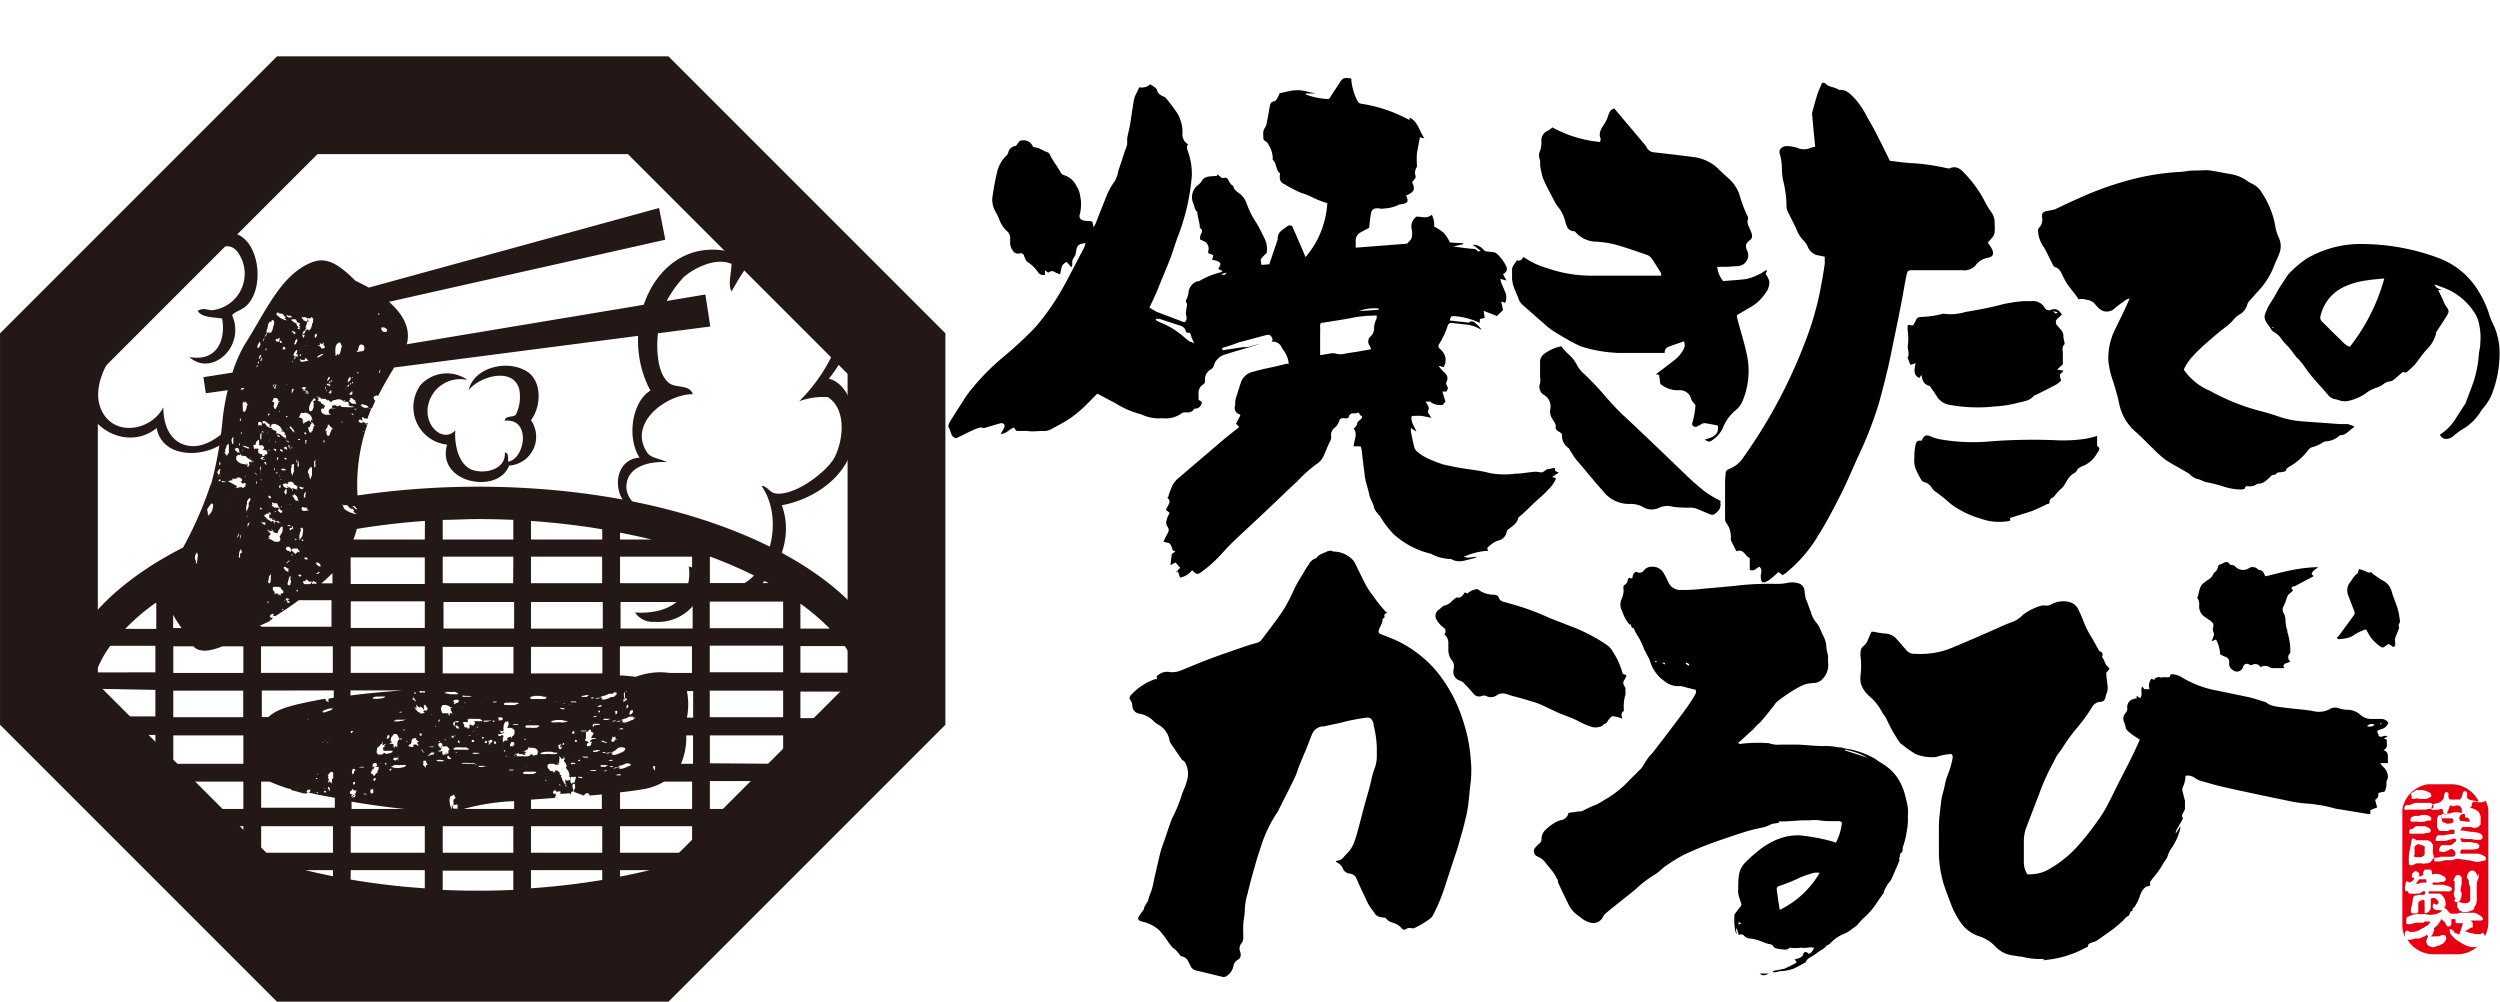 <svg xmlns="http://www.w3.org/2000/svg" width="66.44mm" height="26.62mm" viewBox="0 0 188.35 75.47"><defs><clipPath id="clip-path" transform="translate(0 4.25)"><path fill="none" d="M48.83 3.68H22.39L3.68 22.39v26.44l18.71 18.71h26.44l18.71-18.71V22.39L48.83 3.68z"/></clipPath><style>.cls-2{fill:#e60012}.cls-5{fill:#231815;fill-rule:evenodd}</style></defs><g id="レイヤー_2" data-name="レイヤー 2"><g id="レイヤー_1-2" data-name="レイヤー 1"><path class="cls-2" d="M182.22 59.36c-.1 0-.12 0-.15.06a.56.56 0 01-.15.1v.3a.31.31 0 010 .08v.1a.61.61 0 010 .16.34.34 0 00-.06.09.26.26 0 00.22.08h.15a.16.16 0 00.1 0h.06a.44.44 0 00.29-.19v-.24-.26a.21.21 0 000-.12 1.85 1.85 0 00-.46-.16zM186.54 67.11h-.33a2.21 2.21 0 01-.76-.31l-.16-.09a2.13 2.13 0 01-.66-.6.44.44 0 01-.06-.17v-.06a.45.45 0 010-.12.11.11 0 01.08 0 .47.47 0 01.2.12.23.23 0 00.07.07c0 .09 0 .09.19.14l.2.08a.32.32 0 010-.08l.09-.25.15-.46a.13.13 0 010-.07h-.53L185 65H184.69a.54.54 0 010 .15.51.51 0 010 .17.32.32 0 010 .08c0 .06-.06.1-.12.13a.17.17 0 01-.2 0 1 1 0 01-.16-.3 2.63 2.63 0 00-.31-.24.42.42 0 01-.13.29.49.49 0 01-.14.19 1.06 1.06 0 01-.24.2.15.15 0 000 .08v.08a.38.38 0 01-.06.17.47.47 0 01-.18.3 1.28 1.28 0 00.28 0h.32l.2-.09h.17a.08.08 0 01.08 0 .31.31 0 01.1.2.19.19 0 010 .09.39.39 0 01-.1.19l-.09.12a.27.27 0 01-.17.08.43.43 0 01-.2.11.19.19 0 00-.09 0 .76.76 0 01-.34.12.81.81 0 01-.22-.06.38.38 0 01-.28-.38.69.69 0 01.13-.35.79.79 0 00-.1-.17.43.43 0 01-.25.17l-.13.07h-.06l-.1.06H182l-.34.09h-.1a.45.45 0 01-.17 0 2.3 2.3 0 002 1.1h1.75a2.26 2.26 0 001.55-.61zM182.7 62H182.28l-.06.06-.1.14-.06.09v.08l.41-.12H182.76a.19.19 0 00.08-.07.34.34 0 01-.07-.2zM185.72 57.08h-.18a1.19 1.19 0 00-.18.1 1.33 1.33 0 00-.08.24c.06.17.08.17.16.19h.06l.36.05h.23a.56.56 0 00-.11-.25l-.11-.07a.27.27 0 01-.12 0 .41.41 0 01-.03-.26z" transform="translate(0 4.25)"/><path class="cls-2" d="M187.27 56.08a.63.63 0 01-.39.12h-.16l-.35-.06a.22.22 0 01-.07.06.44.44 0 01-.06.1v.08c0 .1-.06.2-.16.23a1.66 1.66 0 01.49.17.57.57 0 01.08.08.3.3 0 01.18.23.62.62 0 01.07.39v.2a.42.42 0 010 .12.1.1 0 010 .07 1.45 1.45 0 01-.17.18.92.92 0 01-.27.08 1.28 1.28 0 01-.31-.07H185.56a.44.44 0 00-.1.08.58.58 0 00-.06.23l.08-.05c.12 0 .65.11.72.11h.07a.06.06 0 01.07 0h.06l.26.06a.55.55 0 01.31.14.33.33 0 01.07.15.15.15 0 010 .1c-.06.14-.14.15-.36.15a1.27 1.27 0 01-.44-.06h-.45l-.35-.06h-.05V59c.09.2.12.2.17.2h.27a1 1 0 01.3 0l.31.06h.14a.68.68 0 01.21.14.5.5 0 010 .16c0 .09-.08.2-.66.2h-.69a.54.54 0 01-.09.2.11.11 0 010 .06l.11.05h.22a2.31 2.31 0 01.34 0h.74l.11.05a.34.34 0 01.17.07.45.45 0 01.21.12.25.25 0 01.05.13.24.24 0 01-.05.14.1.1 0 01-.05 0l-.3.07h-.06a.38.38 0 01-.17.05l-.43-.08-.19-.05h-.15a1.26 1.26 0 01-.24-.06h-.17l-.19-.05h-.28a.65.65 0 01-.38.1h-.39l-.35.09h-.49a.08.08 0 010-.08 1.21 1.21 0 000-.14v-.06h.24l.23-.07H184.72c.15 0 .28-.09.28-.16v-.19a.17.17 0 01-.07-.1 1.25 1.25 0 01-.19-.15.45.45 0 00-.19.08l-.23.09a.37.37 0 01-.21.08 1.13 1.13 0 01-.33-.07.4.4 0 010-.15.46.46 0 01.06-.16.36.36 0 01.13-.14.06.06 0 01.06 0H184.69a2.43 2.43 0 01.3-.25l.06-.06a.38.38 0 000-.14l-.16-.05a.73.73 0 00-.25.08h-.12a.92.92 0 01-.3.1h-.4-.27a.08.08 0 01-.05-.07.24.24 0 01.05-.14.26.26 0 01.12-.21.87.87 0 01.25 0h.18l.49-.09h.19c.09 0 .11 0 .15-.11v-.23a.18.18 0 00-.08 0h-.18a.11.11 0 01-.07 0 .88.88 0 01-.19.1h-.49c-.12 0-.21-.05-.21-.13a.37.37 0 01-.09-.21.33.33 0 010-.14v-.12a.7.7 0 010-.14v-.15a.16.16 0 000-.06.48.48 0 01.07-.15.12.12 0 01.11-.08.25.25 0 01.13 0 1 1 0 01.05.26v.12a.15.15 0 000 .06l.12.11h.06a.29.29 0 01.17.08h.18a1 1 0 00.33-.1v-.06-.1c0-.07 0-.08-.1-.14H183.94a.09.09 0 010-.06.18.18 0 010-.11v-.07a.13.13 0 01.06-.09h.21l.4-.05a1 1 0 01.37-.08 1.85 1.85 0 01.5.06.21.21 0 01.11 0h-.11a.19.19 0 010-.09v-.24l-.1-.16c-.07-.07-.09-.08-.24-.08h-.11a.42.42 0 01-.19.06h-.05a.37.37 0 00-.12-.07.23.23 0 00-.11.06.42.42 0 01-.08.23c0 .07-.05.11-.09.19v.14a.37.37 0 01-.16.07c-.1 0-.11 0-.2-.41h-.17a.36.36 0 00-.13.05h-.37a.29.29 0 01-.16 0 .07.07 0 010-.07.53.53 0 010-.12 1 1 0 01.06-.18.78.78 0 01.32-.11.72.72 0 00.33-.14l.16-.16a.42.42 0 00.06-.18.83.83 0 01.12-.37.05.05 0 01.05 0 .07.07 0 01.06 0l.11.08a.16.16 0 010 .07.28.28 0 010 .08.28.28 0 010 .09v.07a.3.3 0 00.06.09c0 .06 0 .06.08.08h.08a1.58 1.58 0 00.25 0h.4l.12-.16.08-.21c0-.18.06-.25.17-.25h.08c.09.09.09.12.09.14v.32s0 .06.09.12a.94.94 0 00.38.12.51.51 0 01.27.08.32.32 0 01.14 0 2.31 2.31 0 00-2.07-1.31h-1.75a2.3 2.3 0 00-1.94 1.9v8.71a2.27 2.27 0 00.19.9v-.06-.15a.23.23 0 010-.11c0-.07.11-.13.15-.16a.11.11 0 01.08 0 .53.53 0 01.11.09h.16a1 1 0 00.63-.16l.15-.08.18-.09a.91.91 0 01.25-.14l.12-.14a.18.18 0 00.06-.1.17.17 0 000-.07H182.74c-.08 0-.08 0-.13.09H182l-.36.11h-.27a.07.07 0 01-.07-.06v-.22c0-.18 0-.23.17-.3a1.77 1.77 0 01.69-.18h.28a.08.08 0 01.08 0h.15l.38.06h.06a2.94 2.94 0 00.53-.08l.12-.09h.06a.4.4 0 00.16-.19.39.39 0 01-.2 0h-.1a.24.24 0 01-.12 0 .59.59 0 01-.23-.13.39.39 0 010-.34.08.08 0 01.1 0 .35.35 0 00.14.06c.1 0 .15-.07.15-.18v-.1a.25.25 0 01-.12-.11l-.18-.12h-.07a.6.6 0 00-.21.07.15.15 0 000 .08.32.32 0 010 .19 2 2 0 010 .3.43.43 0 01-.12.36.36.36 0 01-.23.14.3.3 0 01-.11 0 .62.62 0 010-.16V63.96a2.23 2.23 0 010-.36l-.13-.06a.93.93 0 00-.29.14c-.06.09-.06.09-.06.16a.32.32 0 010 .08v.39c0 .07 0 .26-.14.26h-.26a.07.07 0 01-.07 0 .27.27 0 01-.09-.2 1.92 1.92 0 01.08-.42l.06-.29a.45.45 0 010-.11.6.6 0 01.11-.31.08.08 0 01.1 0l.24-.07h.35c.06 0 .07 0 .14-.1s0 0 0-.06v-.06l-.08-.06h-.05c-.3.19-.32.19-.35.19h-.18a1 1 0 01-.31 0h-.19a.05.05 0 01-.05 0 .31.31 0 01-.08-.18h-.13a.08.08 0 01-.05 0 .78.78 0 01-.06-.26.34.34 0 01.06-.2.31.31 0 010-.17s0-.1.1-.1a.18.18 0 01.1 0c.06.07.07.07.1.07s.2-.07.33-.25a.41.41 0 000-.12.13.13 0 01-.09 0 .08.08 0 01-.07 0 .43.43 0 010-.11.65.65 0 010-.11c.08-.18.18-.26.29-.26a.33.33 0 01.15.06l.11.09a.06.06 0 010 .06v.19a.55.55 0 00.35-.17.12.12 0 01-.05 0 .3.3 0 010-.1.46.46 0 01.13-.25h.43a.76.76 0 01.1.14v.05a.08.08 0 010 .08.22.22 0 000 .1l.21-.05h.11a1 1 0 01.47.13c.17.08.2.1.26.26a.09.09 0 010 .07s-.12.14-.2.14a.37.37 0 01-.14 0l-.24.06h-.06a1.45 1.45 0 00-.28 0 .15.15 0 00-.08 0 .07.07 0 000 .07.08.08 0 010 .09h-.08.78a.53.53 0 01.27.06.22.22 0 00.13 0 .65.65 0 00.17.09h.07a.63.63 0 00.11.12v.07c0 .07-.09.13-.16.16H182.98a1.09 1.09 0 010 .17h.77a.38.38 0 01.23.1l.16.19a.84.84 0 01.11.41.72.72 0 010 .23l-.08.09v.08a.33.33 0 01.2.11.59.59 0 00.14.18.68.68 0 01.12.12h.49a1.22 1.22 0 01.55-.07h.37a.26.26 0 00.13 0h.18a.77.77 0 01.4.15.7.7 0 01.32.28.16.16 0 010 .11l-.15.05a.07.07 0 01-.06 0 .17.17 0 00-.08 0h-.58a.08.08 0 01-.06 0 .46.46 0 01.1.1.21.21 0 01.07.14.2.2 0 010 .07v.16a.06.06 0 01-.05.06h-.11l-.17.14h-.06a.29.29 0 01-.24.12l.45.15h.07l.29.08H186.9s.05-.06.12-.08a.08.08 0 01.08 0 .76.76 0 01.12.24 2.25 2.25 0 00.26-1.06v-8.49a2.07 2.07 0 00-.21-.66zm-5.62-.45a.28.28 0 01.14-.2c.07 0 .07 0 .11-.09a.53.53 0 00.16-.06h.27a.5.5 0 01.16 0 .69.69 0 01.25.06 1.24 1.24 0 01.28.11c.1.06.15.13.15.19a.24.24 0 010 .14.45.45 0 00-.14.08 1.21 1.21 0 01-.3.09h-.42a1.66 1.66 0 00-.28-.05.33.33 0 01-.16.05h-.1a.09.09 0 01-.07-.06v-.16l-.05-.1zm-.5 1.06c0-.19.09-.28.23-.28h.18l.12-.06.31-.11h.21a1.42 1.42 0 00.22 0h.65a.37.37 0 01.22.12l.06.09c0 .18-.06.24-.23.25h-.14l-.21.05H182.09a.2.2 0 01-.11 0h-.62c-.13.06-.16.04-.21-.06zm2 .89H182.86a.64.64 0 01-.31.09.13.13 0 01-.08 0 .77.77 0 01-.26 0 .79.79 0 00-.34 0h-.07a.45.45 0 01-.19-.06.38.38 0 010-.1.26.26 0 01.08-.19 1.3 1.3 0 01.27-.1H182.25a1.19 1.19 0 01.41-.07.9.9 0 01.38.09l.13.11a.21.21 0 010 .12.29.29 0 010 .09.07.07 0 01-.06.02zm0 .71c0 .07 0 .14-.15.22h-.22a.49.49 0 01-.23.06H181.58a.18.18 0 01-.07-.14 1.13 1.13 0 01.08-.22.09.09 0 01.06 0h.11L182 58H182.66a.06.06 0 01.07 0l.18.1c.09.02.22.1.22.19zm.13 2.21a1.58 1.58 0 00-.16.22.6.6 0 01-.27.08.37.37 0 01-.13 0 .29.29 0 01-.25 0H182.05l-.15.08a.46.46 0 01-.21.07.4.4 0 01-.2-.07.07.07 0 010-.06 1.08 1.08 0 000-.2.51.51 0 010-.2v-.12a2.12 2.12 0 01.08-.53l.14-.78s0-.05.05-.05h.08a.27.27 0 01.2.12h.39a.19.19 0 01.11 0h.31a.33.33 0 01.21.07.42.42 0 01.16.12c0 .07 0 .08.09.11a.31.31 0 010 .08 1 1 0 010 .17.43.43 0 010 .12 1.16 1.16 0 000 .27c0 .15.05.2.05.21a.49.49 0 010 .19.25.25 0 01-.1.1zm1.72 2.93a.53.53 0 01-.12-.25v-.07a.25.25 0 010-.1l.06-.2V62.69v-.54h-.07v-.09a.3.3 0 01.09-.19c0-.09.13-.2.24-.2a.36.36 0 01.27.18.18.18 0 010 .06v.43a1 1 0 01-.07.3v.06a1.22 1.22 0 000 .17l.06.18a.26.26 0 010 .15 1 1 0 01-.08.34c-.07.1-.14.2-.25.2a.48.48 0 01-.22-.11zm1.79-1.88l-.07.41a1.08 1.08 0 00-.11.5 2.28 2.28 0 000 .27 1.22 1.22 0 010 .22v.14a.13.13 0 000 .06v.1a1.06 1.06 0 010 .29.88.88 0 01-.12.46l-.08.13c0 .16-.07.19-.25.24a1 1 0 01-.44.1.43.43 0 01-.29-.07c-.08 0-.1 0-.16-.12l-.13-.17a.63.63 0 010-.21.78.78 0 000-.09s.05-.09.12-.09h.08a.75.75 0 00.28.08.79.79 0 00.22 0c.18-.06.19-.07.27-.2v-.77a1.26 1.26 0 000-.27.8.8 0 01-.1-.3 1.15 1.15 0 010-.16.38.38 0 00-.09-.15.08.08 0 01-.05-.08.63.63 0 01.16-.42.43.43 0 01.25-.12.47.47 0 01.23.12.77.77 0 01.15.33z" transform="translate(0 4.25)"/><path d="M164.53 23.6a4.57 4.57 0 002 1.61 16 16 0 003.7 1.49q.81.21 1.59.48a6.92 6.92 0 001.69.32l2.75.2h.64l.46.17v.07c-.35.19-.57.59-1 .6a.26.26 0 00-.15.07 1.55 1.55 0 01-.93.39.7.7 0 00-.23.06 2.62 2.62 0 01-.87.39.59.59 0 00-.24.17 4.94 4.94 0 01-1 1c-.18.13-.39.24-.57.37s-.1.15-.16.25a1.59 1.59 0 01-.5.1c-.19 0-.24.2-.4.19s-.25.14-.35.23-.44.45-.79.43a.31.31 0 00-.16.06.92.92 0 01-.56.14c-.12 0-.28-.06-.32.16 0 .05-.23.09-.35.08a4.37 4.37 0 01-1.28-.23 10.36 10.36 0 00-1.16-.3 1.17 1.17 0 01-.34-.1l-.31-.13a1.23 1.23 0 01-.71-.39.24.24 0 00-.08-.06c-.57-.34-1.16-.65-1.71-1a8 8 0 01-1-.9c-.43-.39-.82-.83-1.26-1.21a3.81 3.81 0 01-1.27-2.16c-.11-.56-.29-1.11-.45-1.66a6.38 6.38 0 01-.36-1.54 4.82 4.82 0 01.5-2.37c.34-.71.7-1.41 1-2.11l.1-.23a1.26 1.26 0 00-.26.09c-.29.21-.58.41-.85.64a.85.85 0 01-1.15.06 2.33 2.33 0 01-.31-.32.88.88 0 00-.61-.36l-.2-.05a1.19 1.19 0 00-.47 0c-.09-.14-.18-.28-.29-.42s-.39-.48-.56-.73a5.38 5.38 0 01-.36-.67c-.13-.26-.24-.52-.57-.61a.32.32 0 01-.15-.17c-.17-.32-.33-.66-.5-1a5.09 5.09 0 00-.3-.5 2.23 2.23 0 01-.32-1.12.3.3 0 01.08-.17.87.87 0 00.22-.8c0-.28 0-.31.26-.44l.42-.08a1.46 1.46 0 00.3-.07c.57-.27 1.14-.55 1.72-.8A24.54 24.54 0 01161 9.17a19 19 0 013.09-.46c.41 0 .83-.12 1.24-.11s.82-.06 1.22 0 .79.14 1.19.21l.33.06a2.92 2.92 0 011.21.49 2.73 2.73 0 00.47.27 1.57 1.57 0 01.66.64 6.58 6.58 0 011 2.43 3.51 3.51 0 00.3 1 1.52 1.52 0 010 1.2c-.1.28-.25.55-.35.82a5.79 5.79 0 01-1.26 2l-.62.7a.65.65 0 00-.15.23 1.25 1.25 0 01-.66.83 1.75 1.75 0 00-.38.34 3.29 3.29 0 01-.67.62c-.54.41-1.05.86-1.56 1.31a12 12 0 00-.88.87 3.71 3.71 0 00-.65.98zM94.87 21.67c-.28.09-.56.19-.85.27-.62.19-1.25.36-1.87.57a1.21 1.21 0 00-.7.78.45.45 0 01-.24.3.88.88 0 00-.43.82.28.28 0 01-.14.31.75.75 0 00-.34.74v.41l.25.18a.52.52 0 01-.47.49h-.11c-.16.31-.43.29-.71.28a.45.45 0 00-.28.1 2 2 0 01-1.39.34 3 3 0 01-1.54-.26.64.64 0 00-.18-.06 6.89 6.89 0 01-1.87-.83l-1.33-.7c-.36.36-.7.72-1.06 1.06a9.58 9.58 0 01-1 .81c-.44.29-.91.53-1.36.78a1.15 1.15 0 01-.68.16c-.4 0-.81.07-1.2 0h-.68c-.22 0-.17-.14-.3-.25-.31.07-.53.45-1 .48.1-.18.19-.32.26-.47a.32.32 0 000-.27.3.3 0 00-.26-.07c-.42.11-.83.24-1.26.37-.07 0-.18-.08-.27-.05a2.75 2.75 0 00-.57.2l-1.25.61a.5.5 0 01-.37-.32 4 4 0 00-.17-.45c-.11-.18 0-.34.07-.49.42-.65.83-1.32 1.28-2a17 17 0 012.64-2.78A30.29 30.29 0 0078 20.41a18.3 18.3 0 002.14-3.09c.52-.94 1-1.9 1.51-2.86a3.09 3.09 0 00.14-.4c-.58.1-.64.16-.73.67A.94.94 0 0181 15c-.11.19-.27.36-.21.61 0 .07 0 .15-.08.28l-.35-.41c-.18.11-.33.2-.38.41s-.07.34-.11.53l-.29-.11c-.15-.07-.28-.21-.48-.08s-.22-.06-.37-.1v.32a.47.47 0 01-.52-.18 2.93 2.93 0 00-.79-.78c-.13-.07-.19-.28-.26-.44a.27.27 0 00-.3-.22.46.46 0 01-.49-.11 1.06 1.06 0 01-.27-.68v-.26a.68.68 0 00-.23-.61 2.18 2.18 0 01-.59-.9 4.92 4.92 0 00-.3-.61 1.76 1.76 0 01-.22-1c.09-.62.19-1.24.34-1.85a2.49 2.49 0 01.78-1.39 1 1 0 00.12-.31.63.63 0 01.46-.35c.12 0 .21-.23.35-.38a.76.76 0 011 .4s.06.07.09.07c.36 0 .62.23.93.34a.43.43 0 01.26.19c.23.51.6.94.86 1.43a.46.46 0 00.25.15 1.53 1.53 0 01.9.81 1.59 1.59 0 01.27.69 3.17 3.17 0 010 1.37c-.11.3 0 .5.35.55s.38 0 .58.08l.09.41a2.67 2.67 0 00.17-.32c.25-.64.5-1.28.76-1.92A5 5 0 0184 9.38a2.39 2.39 0 00.25-.74c.1-.32.22-.63.33-1s.24-.67.34-1V6.2c.05-.35.15-.69.21-1 .09-.58.17-1.16.27-1.74a2.16 2.16 0 01.11-.46c.1-.22.21-.43.32-.67a1 1 0 00.84-.23c.18.15.46.26.5.44.09.36.38.42.63.55a14.57 14.57 0 01.89 1.18 2.81 2.81 0 01.4 1.39v.12a.84.84 0 00.42.84c-.16.21-.06.38 0 .58a4.83 4.83 0 01.28 1.8 16.2 16.2 0 01-1.06 4.6c-.21.56-.37 1.14-.59 1.7-.32.83-.68 1.64-1 2.46-.17.37-.34.75-.54 1.16a5.79 5.79 0 00.56.33l2 .76h.12a.46.46 0 00.09-.48.77.77 0 010-.4c0-.21.13-.41 0-.61a.17.17 0 010-.18 1.57 1.57 0 00.18-.64 1 1 0 01.67-.76h.11a5.75 5.75 0 011.67-.68l.11-.09-.3-.14a.22.22 0 010-.09c.21-.29.18-.41-.15-.54a1.86 1.86 0 00-.34-.07l.09-.34a1.4 1.4 0 00-.17-.09c-.24-.07-.24-.07-.19-.32a.61.61 0 00-.4-.68l-.24-.11c0-.15 0-.28.08-.42s.14-.33-.1-.45v-.2l-.18-.85v-.14c-.21-.17-.21-.44-.31-.66a1.15 1.15 0 01.39-1.4 1.32 1.32 0 00.25-.28c.16-.3.43-.33.72-.36L91.7 9v-.13l.37.3c.38-.06.37-.05.55.29a1.41 1.41 0 00.18.23s.11.06.12.09c.06.36.4.46.61.68a1.54 1.54 0 01.38.59 6.72 6.72 0 00.73 1.47c.26.42.46.86.68 1.3a1.77 1.77 0 01.11 1 2.69 2.69 0 00-.44.46c0 .1 0 .28.07.43l.59-.05v-.06l.61-1.81a.19.19 0 000-.07c0-.53.42-.66.72-.92a.3.3 0 01.38 0c.34.79.67 1.53 1 2.32a6.86 6.86 0 001.64-4.06 7.26 7.26 0 01-1.12-.44 5 5 0 00-.88-.35 11.36 11.36 0 01-1.1-.56s-.05-.06-.09-.07c-.34-.1-.41-.36-.39-.67a.3.3 0 000-.18c-.33-.26-.22-.74-.53-1a.17.17 0 010-.1 1.94 1.94 0 00-.3-1 .64.64 0 00-.14-.22c-.11-.09-.28-.14-.27-.33s-.07-.52.12-.76a1.17 1.17 0 00.16-.52c.09-.38.14-.77.22-1.16a.36.36 0 01.32-.32c.1 0 .19-.17.26-.28a1.64 1.64 0 00.14-.32c.37-.08.69-.17 1-.21a2.83 2.83 0 01.71 0c.32.06.63.15 1 .22h-.72v.08a5.12 5.12 0 001.74.34l.88-1.35c.21-.32.51-.23.8-.19a.51.51 0 010 .12 4.29 4.29 0 00.5 1.63.38.38 0 00.27.15 11 11 0 012.39.65c.42.17.82.37 1.23.57v-.18c.64.31.72 1 1.12 1.57l-.34-.09c-.08.43-.17.84-.23 1.25a7.27 7.27 0 000 .81v.18a.73.73 0 00-.1.67v.14l-.26.34c.22.49.23.73-.46 1 .22.45.15.57-.34.66-.08 0-.17 0-.22.05a2.92 2.92 0 01-1.12.27.59.59 0 01-.29 0c-.48-.07-.64.09-.69.46s-.08.67-.12 1c-.25.13-.46.23-.66.35a.68.68 0 00-.35.62v.52l3.87-.3c.09-.11.19-.2.28-.31a.5.5 0 00.08-.2 1.93 1.93 0 000-.53.91.91 0 01.35-1c.36 0 .79.18 1.15-.14a1.59 1.59 0 01.18.9 3.52 3.52 0 01.73.47 3.3 3.3 0 01.46.72l1 .06v.07l-.76.17c.45.06.9.13 1.35.17.17 0 .35 0 .47.15s.11 0 .26 0l-.61-.45a1 1 0 01.82.38.37.37 0 00.2.12l.55.06a.44.44 0 01.21.08 3 3 0 01.76 1c.11.25 0 .43-.25.58l.26.48-.46-.13a2.75 2.75 0 00.07.3c.09.23.2.46.29.69a1 1 0 010 .82l-.3-.11.14.65-.46.45-1-.39.08.53-.37.09v.29a5.42 5.42 0 00-1.91-.51c-.26 0-.28 0-.35.33l.72.08.49.05c.08 0 .2.06.25 0 .25-.16.4 0 .56.15a1.69 1.69 0 01.37.42l-.22-.11a2.46 2.46 0 00-1-.29l-.94-.11a.31.31 0 00-.4.23 6 6 0 01-.62 1.33.25.25 0 000 .34s.11.1.16.16a1 1 0 01.16 1.26l-.34-.09v.05a3.34 3.34 0 00.35.4c.23.21.38.43.21.75a.34.34 0 000 .24c.13.22.14.22 0 .49h-.31l.23.75-.21.27c-.29 0-.62 0-.9-.23-.07-.07-.22 0-.38-.05.11.27.36.46.16.73 0 0 0 .11.05.17l.22.34c-.26-.05-.5-.11-.73-.14s-.47 0-.75 0c-.11.43.2.76.35 1.18l-.41-.27a2.13 2.13 0 000 .27q.11.57.24 1.14a.67.67 0 00.17.31 3.36 3.36 0 00.88.58 10.19 10.19 0 001.13.44c.4.09.8.18 1.21.25.77.14 1.55.2 2.29.4a6 6 0 001.94.05c.44 0 .87-.09 1.31-.13a1.63 1.63 0 01.44 0c.26.06.28.06.56-.15a.12.12 0 01.09-.05l.59-.11v.22l.29.14-.5.33.28.08v.06a2.39 2.39 0 01-.61.84c-.34.4-.78.72-1.15 1.09s-.72.7-1.08 1v.06c-.11.39-.44.58-.73.8a.3.3 0 00-.13.17.81.81 0 01-.66.69 2 2 0 00-.82.58l.09.19a4.92 4.92 0 00-1.84.45c.34.14.63 0 1 0a1.2 1.2 0 01-.22.1c-.25.07-.5.14-.75.19a1.29 1.29 0 01-1-.12.09.09 0 00-.06 0 3.32 3.32 0 01-1.46-.4A6.3 6.3 0 01105 36a7 7 0 01-1-1.31c-.05-.09-.14-.15-.19-.23a1.31 1.31 0 01-.28-.44c-.06-.36-.3-.65-.37-1s-.18-.68-.26-1-.08-.47-.11-.7c-.08-.57-.14-1.14-.21-1.71a1.6 1.6 0 00-.08-.23h-.51c0-.45.33-.9 0-1.33.1-.12.23-.18.25-.36s.18-.25.29-.36.14-.21 0-.27-.09-.28-.29-.2-.5-.06-.61.25c0 .15-.16.17-.3.16a.76.76 0 00-.26 0 .28.28 0 00-.16.14 1 1 0 01-.36.57.68.68 0 00-.26.63.72.72 0 01-.1.43c-.16.32-.29.66-.44 1a1.39 1.39 0 01-.51.64A10.14 10.14 0 0097.75 32c-.8.74-1.58 1.5-2.37 2.25s-1.71 1.58-2.55 2.39c-.44.43-.83.9-1.27 1.33a8.82 8.82 0 01-1 .84c-.35.26-.4.24-.75-.1a1.45 1.45 0 01-.91.56l-.15-.47-.19.11.35-.38-.34-.4-.39.2.1-.83.27-.2-.21-.11a1.27 1.27 0 00-.19-.46c-.1-.1-.29-.1-.49-.16a5.33 5.33 0 01.31-.64.41.41 0 000-.48c-.19-.26-.08-.51 0-.76l.15-.3-.28-.23c.06-.13.13-.25.19-.37s.15-.3 0-.45 0-.14 0-.2c.06-.26.18-.49.26-.73a1.77 1.77 0 01.56-.69c1.16-1 2.34-2 3.51-3l1-.79-.24-.27.32-.59c0-.06 0-.09-.05-.1a.51.51 0 01-.33-.69c0-.17 0-.38.06-.55.13-.41.25-.82.39-1.22a1.24 1.24 0 01.94-.76c.81-.24 1.64-.36 2.45-.59h.19a1.88 1.88 0 00-.38-1 1.38 1.38 0 01-.17-.29.73.73 0 00-.74-.37c.13-.16.06-.3-.05-.43s-.23-.1-.37-.07c-.68.18-1.35.37-2 .53a13 13 0 01-1.29.43v.12c0 .12.27 0 .4 0l1.15-.17c.17 0 .35 0 .52-.05s.44-.14.71-.19zm8.44.39c-.06-.13-.09-.21-.13-.28a.51.51 0 01.1-.7.78.78 0 00.24-.58 1.65 1.65 0 01.2-.75v-.22a.65.65 0 00-.19 0 8.52 8.52 0 00-1.67.17c-.71.14-1.43.24-2.15.36-.24 0-.26.08-.25.32s0 .35 0 .52v1.61l.8-.13a.77.77 0 01.33 0 1.4 1.4 0 00.81 0l.86-.13zM90 21.63a2.5 2.5 0 01-.3-.7c0-.05-.11-.13-.15-.12a.16.16 0 01-.22-.14.6.6 0 00-.46-.4l-1.5-.49a2 2 0 00-.32 0c.06.08.07.12.1.14l.23.11a6.18 6.18 0 011.82 1.11 4.82 4.82 0 00.44.35c.15.03.28.08.36.14zm13.87-2.54V19a3 3 0 00-1.47.19zM92 16.4c.17.09.31.11.4-.11zM128.42 28.88c.53-.17 1.13-.3 1-1.07-.36-.07-.69-.14-1-.18a.58.58 0 00-.26.09 2 2 0 01-.32.17c-.22.08-.42-.1-.33-.3a6.22 6.22 0 00.23-1.31c-.12-.17-.28-.3-.32-.46a.88.88 0 00-.92-.67 2 2 0 01-1.41-.48L125 24l-.24-.06c.44-.32.87-.65 1.32-1a2.59 2.59 0 00.79-.92.68.68 0 000-.55c-.37.13-.74.25-1.11.39a.46.46 0 00-.34.48h-3.52a10.48 10.48 0 01-2.72-.47 7.48 7.48 0 01-1.13-.57c-.36-.2-.73-.42-1.08-.65s-.49-.39-.73-.59c-.49-.43-1-.87-1.47-1.29a1.09 1.09 0 01-.35-.48c-.12-.33-.28-.65-.4-1a2.63 2.63 0 01-.1-.56V16a.66.66 0 01.1-.25l.28-.4c.17.1.34 0 .48-.24a5.92 5.92 0 001.78.84 10.06 10.06 0 003.25.57H125.15a.44.44 0 000-.18c-.24-.39-.47-.77-.73-1.14a.73.73 0 00-.35-.25c-.8-.27-1.59-.56-2.4-.78a7.81 7.81 0 00-1.37-.21 2.11 2.11 0 01-1.59-.71.35.35 0 00-.1-.08c-.59 0-.61-.57-.76-1a2.71 2.71 0 00-.4-.75 2.74 2.74 0 01-.41-.65c-.28-.53-.57-1.06-.8-1.61a6.44 6.44 0 01-.21-1 2.11 2.11 0 000-.35.79.79 0 010-.69 2.09 2.09 0 00.1-.76.78.78 0 01.5-.77 2.29 2.29 0 00.33-.24 9.28 9.28 0 003.6 1.1c0-.13.08-.24 0-.33-.14-.51.22-.83.42-1.22a2 2 0 00.17-.4c.08-.26.17-.49.47-.58l2.33 2.76a1 1 0 01.11.17.66.66 0 00.58.38c1 .11 2 .23 3 .36a3.24 3.24 0 011.84.9c.24.23.48.47.74.69a2.9 2.9 0 01.82 1.19 9.88 9.88 0 00.59 1.6.36.36 0 01.07.27c-.12.34.08.6.19.88a1.24 1.24 0 01.1.31.37.37 0 01-.16.42c-.33.26-.36.44-.17.84a.82.82 0 01-.75 1.11l-.77.05h-.76a2.06 2.06 0 00.44 1.08c.56-.05 1.14-.08 1.72-.15a4.23 4.23 0 001.53-.69l.06.07-.11.22a1.84 1.84 0 01.28.56 1.27 1.27 0 01-.15.69 4.28 4.28 0 01-.48.64 3.24 3.24 0 01-.94.71l-.87.52c0 .17.06.34.1.51.21.79.46 1.57.63 2.37a5.84 5.84 0 01-.26 3.48 1.85 1.85 0 01-.55.79 3.23 3.23 0 00-.98 1.35 2.25 2.25 0 01-.93 1c-.19.05-.19 0-.45-.12zM129.63 33.49a.81.81 0 000 .27c0 .38-.23.55-.47.74a.37.37 0 01-.31 0c-.28-.1-.55-.23-.83-.34a1.65 1.65 0 00-.52-.16c-.49 0-1 0-1.48-.07a1.43 1.43 0 00-1 .07 1.28 1.28 0 01-1.27-.07 1.94 1.94 0 00-1-.21 2.46 2.46 0 01-2-1c-.68-.75-1.31-1.55-2-2.34-.16-.2-.29-.44-.44-.66s-.07-.17-.13-.21a1.12 1.12 0 01-.5-.91v-.09c-.06-.28-.55-.22-.47-.67 0-.22-.26-.48-.36-.73a1 1 0 01-.06-.48 1 1 0 00-.46-1.12.7.7 0 01-.3-.87 1.54 1.54 0 000-.48v-1.2a.77.77 0 01.34-.57 3.28 3.28 0 011.26-.55 4.8 4.8 0 00.55.61 2.61 2.61 0 01.66.86 2.39 2.39 0 00.54.64 21.68 21.68 0 011.62 1.72c.44.5.89 1 1.38 1.44 1.59 1.49 3.16 3 4.74 4.52a17.85 17.85 0 001.4 1.21 8.78 8.78 0 001.11.65z" transform="translate(0 4.25)"/><path d="M134.29 39.08l-.27-.22-.11.06a5.14 5.14 0 01-.68.57c-.44.27-.57.16-.57-.34 0-.22.15-.47-.1-.7-.23.09-.4.38-.73.24v-.89c-.36-.14-.46-.74-1-.51-.13-.25-.25-.48-.36-.71a.39.39 0 01-.07-.23 1.76 1.76 0 00-.36-1.23.53.53 0 01-.07-.31v-2.33c0-.37 0-.73.05-1.1 0-.16.12-.24.27-.3a2.26 2.26 0 001.06-.87 38.7 38.7 0 004.9-9.36 22.84 22.84 0 001-3.83c.09-.46.16-.93.23-1.39v-.54l-.38-.08a1.06 1.06 0 01-.87-.6 1.62 1.62 0 00-.4-.59 2.56 2.56 0 01-.51-.87c-.21-.42-.42-.83-.62-1.25a.88.88 0 01-.1-.35 8.34 8.34 0 00-.19-1.73 4.71 4.71 0 01-.16-1.17 3.93 3.93 0 00-.17-1.14c-.08-.3.18-.55.54-.55a2.56 2.56 0 01.79.13 1.21 1.21 0 001 0 2 2 0 01.35-.08c-.08-.78-.15-1.54-.22-2.31a.71.71 0 010-.29c.13-.49.27-1 .42-1.46.09-.25.21-.49.32-.76.1 0 .22 0 .26.06.26.29.68.23 1 .47h.11c.52 0 .79.36 1.12.68a6.73 6.73 0 01.94 1.44 17.35 17.35 0 01.83 1.53c.29.55.56 1.12.85 1.7.49.05 1 .13 1.47.16a16.79 16.79 0 012.82.39c.08 0 .18.06.25 0 .52-.22.86.14 1.13.44a8.78 8.78 0 011.5 2.11 5.87 5.87 0 00.51.82 1.4 1.4 0 01.21.77 5 5 0 010 .67.7.7 0 01-.12.34c-.13.17-.27.31-.4.46a3.37 3.37 0 01.33.51c.16.35.06.56-.31.63a1.44 1.44 0 00-.95.59 1.15 1.15 0 01-1 .35h-3.66c-.42 0-.45 0-.54.44-.15.69-.25 1.39-.39 2.08-.21 1.1-.44 2.19-.67 3.29-.11.55-.22 1.11-.35 1.65-.23.93-.45 1.85-.72 2.76a29.45 29.45 0 01-1.5 3.81c-.43.93-.81 1.87-1.27 2.78-.55 1.09-1.11 2.18-1.76 3.2a10.27 10.27 0 01-2.21 2.62c-.12.12-.29.26-.47.34z" transform="translate(0 4.25)"/><path d="M144.76 24l-.16.23c-.49-.24-.35-.67-.28-1.11l-.39.12-.15-.39c0-.05-.07-.12-.05-.16.15-.29 0-.58 0-.86a3.63 3.63 0 000-1.14 2.94 2.94 0 010-.42c.14-.12.35.12.46-.09l.25-.47a.79.79 0 01.31-.08 7.1 7.1 0 001.59-.23.52.52 0 01.21 0 3.67 3.67 0 001.51-.14c.81-.14 1.62-.28 2.42-.48a10.11 10.11 0 012-.34h.56a1 1 0 011 .48.37.37 0 00.47.18c.38-.14.63 0 .84.36l-.33.29a.36.36 0 000 .55l.25.29a.71.71 0 01.19.54 1.3 1.3 0 00.07.33c0 .08.05.2 0 .24-.21.22-.11.47-.11.72v.78l-.43.39.49.1c-.1.11-.24.19-.27.3s0 .23.09.41a1.48 1.48 0 01-.34.3c-.53.29-1.08.56-1.62.83h-.07c-.34.46-.89.47-1.36.6a8.83 8.83 0 01-1.7.25 10.61 10.61 0 01-1.49.06 11.37 11.37 0 01-1.85-.19 1.36 1.36 0 01-.93-.61c-.13-.22-.28-.43-.43-.64s-.09-.16-.16-.18c-.44-.12-.51-.43-.59-.82zm9.93-4.81c.18.22.18.22.35.09zM158 28.59v.77c.31.16.12.35 0 .53a2.09 2.09 0 01-1.15 1c-.16.09-.31.14-.38.32a.45.45 0 01-.18.18c-.43.22-.59.65-.82 1a3.34 3.34 0 01-.33.32c-.12.12-.22.25-.32.37s-.09.12-.14.14-.27.13-.26.33-.12.15-.2.19c-.33.16-.66.32-1 .46s-.56.19-.84.28l-.93.29V35h-.06a4.11 4.11 0 01-2.18-.18 7.06 7.06 0 01-2.21-1.08 14.67 14.67 0 00-1.25-1 1.37 1.37 0 01-.19-.22 1 1 0 00-.59-.45.37.37 0 01-.2-.14 6.51 6.51 0 01-.39-.74 1.58 1.58 0 01-.15-.86c0-.32 0-.65.08-1s.12-.4.46-.37c.23-.47.37-.49.88-.25a4.27 4.27 0 00.82.19 14.22 14.22 0 003.53.1 43.69 43.69 0 014.72-.09 11.42 11.42 0 002.41-.1 6.51 6.51 0 00.87-.22zM187.93 20.36a7 7 0 01-.33-.74 7.79 7.79 0 00-.85-1.91 5.92 5.92 0 00-2.94-2.49 16.75 16.75 0 00-6.34-1.08 8.11 8.11 0 00-3.66 1.08 7.83 7.83 0 00-1.42 1.22s-.07.11-.11.16l-.53.81-.2.34a7.49 7.49 0 01-.42.72 4 4 0 00-.44.85c-.17.38 0 .64.21.92.06.09.12.19.19.28a.59.59 0 00.21.23 1.69 1.69 0 01.59.54 3.55 3.55 0 00.4.47c.33.31.53.71.83 1s.53.65.78 1c.14.18.28.36.42.52.35.4.71.79 1.05 1.19a1 1 0 00.5.35c.12 0 .25.06.37.09a1.27 1.27 0 00.67.05 3.65 3.65 0 001.3-.55 2.55 2.55 0 01.88-.46 2.13 2.13 0 00.45-.23 1 1 0 01.55-.24.6.6 0 00.29-.14c.22-.18.44-.38.66-.57.19.06.19.07.31 0a6 6 0 00.58-.54c.3-.36.56-.77.88-1.12a2.68 2.68 0 00.73-1.22v-.09l.8-1.24c.18-.3.19-.41 0-.67a2 2 0 01-.28-.54c-.08-.19-.18-.37-.27-.56a2 2 0 01-.09-.2h.28c-.24-.1-.45-.1-.55-.41l.68.25a4.69 4.69 0 012.29 1.83 2.43 2.43 0 01.34.73 4.76 4.76 0 01.13 1.64c0 .29-.09.57-.11.86a8.78 8.78 0 01-.34 1.84c-.06.22-.15.43-.22.64l-.36.94a1.29 1.29 0 01-.07.21c-.27.42-.54.83-.8 1.25a3.84 3.84 0 01-1.14 1.13.51.51 0 00.42.32.77.77 0 00.53-.17 7.51 7.51 0 01.72-.54 3.93 3.93 0 001.4-1.35 2.6 2.6 0 01.25-.33 4.74 4.74 0 00.51-.78 8.38 8.38 0 00.66-3 5.2 5.2 0 00-.39-2.29zm-16.69.1a.34.34 0 01-.08-.09l.18.08c-.05-.01-.08.02-.1.01zm5.81 1.41c-.36-.09-.53-.36-.75-.56-.46-.43-.9-.89-1.35-1.33a.42.42 0 01-.11-.45 3.21 3.21 0 011.61-2.09 5.85 5.85 0 011.91-.57c.4-.07.81-.09 1.28-.14a14.58 14.58 0 01-2.59 5.14z" transform="translate(0 4.25)"/><g clip-path="url(#clip-path)"><path d="M36 32.42a62.71 62.71 0 00-9.07.66 13.82 13.82 0 01.78-5.45h-.15l.06.08v.06l-.08-.07v-.08l-.16-.07h-.15l.15.07h-.11a.3.3 0 01-.21-.07l-.06-.11.06-.07h.12l.08.06h.07l-.06-.12v-.11h.14v.05c.08.07.17 0 .25.08.08-.22.17-.45.26-.67s-.12-.08-.11-.12l.06-.08h-.13.06-.2v.06c-.11-.06-.27-.05-.34-.16l-.09-.09a.16.16 0 01.14-.06l.2.06c.12 0 .25.13.26.21a.69.69 0 00.24.05l.27-.6c-.1 0-.09-.11-.13-.16v-.12l.12-.08a.35.35 0 01.22 0c.38-.76.81-1.48 1.2-2.13l23.82-3.09-.37-2.41-22.5 3.75c.28-1-.09-2.11-1.34-3.2l20.82-4.68-.47-2.39-21.87 6c-.31-.17-.63-.34-1-.51-1.16-1.15-2.1-1.83-3.22-1.42-2.38.87-3.56 3.77-5.13 6.22a10.19 10.19 0 00-.92 2.11l-2.19.35.18 1.21 1.65-.23a17.31 17.31 0 00-.38 2.16 28.28 28.28 0 01-.87 4.91 1.09 1.09 0 00-.06.11A28.64 28.64 0 0113.79 37c-5.87 3-9.48 7.14-9.48 11.83C4.31 58.08 18.22 65.3 36 65.3s31.66-7.22 31.66-16.44S53.72 32.42 36 32.42zm-8.63-4.19l.08.06h-.1zm.28-1.64l.09.06h.06l-.05-.06.06.05h-.09l-.07-.06zm1.12-6.17H28.94c.09.05.2.11.23.18l-.06.16h-.21a.41.41 0 01-.15-.14.25.25 0 01-.01-.2zm-.14 3.4c-.05 0 0 0-.08.05a.43.43 0 01.05-.21l.05-.06a.42.42 0 01-.05.22zm-.09-4.48a1.09 1.09 0 00.06.11h-.13v-.05zm-.6 2.23v.06zm37.25 27.29a6.22 6.22 0 01-.08 1H60.3v-2h4.79a6.59 6.59 0 01.1 1zM14.26 37.5zm.44.62zm.18.12zm.06-.17zm2.65-6.16c0-.08-.09 0-.12 0v-.09H17.92h-.08.06l-.14-.07h-.06.11-.05c.12 0 .2-.05.33 0l.14.1v.11l-.07.05.08.05-.2-.05.12.07.1.1h.06s.09-.08.17 0l.06.07h-.07v.13c0 .07-.06 0-.09.08s-.1 0-.15.06v-.06h-.12c-.06 0-.2 0-.22.08l-.06-.06H17.67a.6.6 0 00.19-.06l-.06-.07-.64-.35zm-.13-.37zm.07-2.34zm.73 2.58v-.09.07zm.47 1.84v.3a.83.83 0 01-.09.21 1 1 0 00-.1.18v-.2-.16.11c0 .04 0-.21.06-.33s0 0 0-.06a.24.24 0 000-.1c0-.1.09-.15.14-.25s.1 0 .14.05a.83.83 0 01-.15.25zm.05.29v-.41.09-.05.27a.74.74 0 010 .14v.26-.12zm0-2.67zm.07 1.63zm.49-1.34a.87.87 0 01-.17-.16h.05c.03.05.13.11.15.16zm-.12-1.33zm.07.8zm0 1.18V32.23a.7.7 0 000-.14v-.1s.09.11.07.19zm0 6.74zm-.21-5.44v.21a.25.25 0 010-.08V33.46zm.25 1.91zm.35-5h.02l-.08-.05v.07h.09l-.05-.06h.07-.06.15c.08 0 .07-.06.14 0a.26.26 0 01-.26 0l-.11-.1s.11 0 .16-.08a.3.3 0 00.15.05zm0 .08zm-.22-.09zm0 .05zm.33.13h.24v.13h.07s0 .07-.08.06h-.1a.39.39 0 010 .15v.05a1.46 1.46 0 01.07-.24s-.08-.07-.08-.11a.06.06 0 010-.06zm.11 0zm.07-2.39a.8.8 0 010 .15v-.06a.7.7 0 000-.12zm-.13-.5c-.1-.09-.05-.16-.09-.25v.06h.18l.14.07.09.1v-.09.08l.12.06.05.06v.06h-.1l.11.06.08.07a.41.41 0 000-.11v-.06a.31.31 0 01.28-.09l.18.07a.67.67 0 01.25.18l.05.09.09.06h-.07c0 .07.14.12.17.18l-.18-.09v.08h.05c.08 0 .18.06.24.13v.08l-.08-.05h.05v.05h-.06l.16.09v.08h-.05l.06.08h-.07l.1.09h-.08v-.06l-.13-.06c-.07 0-.07-.1-.16-.12l.12.13c-.1-.07-.14-.19-.25-.23l-.07-.05c-.08 0-.06.09-.08.13a.2.2 0 01.09 0l.05.09s0 .07-.11 0h-.07v-.1a.06.06 0 01.06 0 1 1 0 00-.06-.2c0 .06 0 .09-.07.11a.47.47 0 010-.18.36.36 0 00-.09-.08h-.07l-.14-.09c-.05 0-.06.05-.13 0h.1V28h-.11a1.83 1.83 0 01-.26-.11 1.92 1.92 0 01-.19-.26zm.15-1.53c0-.05 0-.07 0 0zm.2.94v.1a.31.31 0 010 .08s0-.05 0 0v-.1.05a.86.86 0 010-.16.5.5 0 010-.13c0-.05 0 0 .07 0s.02.08.03.08zm0 .52v-.06zm.07-.48v-.11.13zm.11.12v.08-.12zm0-.5zm.14.12zm.06-.1v.08-.08zm0 .47v.11a.43.43 0 01.13-.15zm.05-.17zm.11-.82a1 1 0 010 .11v.07a.87.87 0 000-.1zm.14.51v.12-.09zm.06-5.86H21zm0-1v-.08.06zm0 7.29v-.06.07zm0-1.7v.07-.08zm0 .66a1.63 1.63 0 01-.07.22v-.05zm.17.51l-.06.21v-.05-.11s.18.02.2-.04zm.11.78zm0-2.51zm0 1.81s0-.09 0 0zm-.07-5.14l-.08-.07v-.11h.05l.12.09v.09zm-.13 4.89v.06-.09zm.34-4.42c0 .05 0 0-.07.05a.59.59 0 01.05-.19l.05-.06c.11.06.14.14.1.21zm0 3v.06zm.06.63zm0-.6zm0 .67v.05zm0-.74zm.18-.13zm0-4.89zm.06 7.1v.08h-.11v-.07zm0 1v-.06h.05zm-.11-3.39s.13-.03.11.01zm.46-4.63zm0 0zm0 .62a.09.09 0 01.06 0l.18.07a.42.42 0 010 .1v.06h-.06l-.18-.19a.06.06 0 010-.09zm.41.72l-.07.13a1.4 1.4 0 01-.1.16c-.06 0-.07-.05-.11 0s.13-.19.08-.21a.44.44 0 01.08-.15.17.17 0 01.06-.06c.09-.13-.05.16.06.08zm.05 9s.06 0 0 .07l.05.23a.15.15 0 010 .07.28.28 0 000 .11h-.1a.39.39 0 000-.13.36.36 0 000-.18v-.08s.07-.05.09-.13-.06-.05-.04-.04zm.14-1.52h-.14v-.08h.14zm0-.51zm.1 7.17c.07-.1.09 0 .13.05v.16l-.05.3c0 .09-.08.15-.11.21a1.13 1.13 0 00-.12.18v-.2-.16a1.29 1.29 0 01.06-.25c0-.06.07-.08.07-.16-.09-.07-.04-.12.01-.21zm-.07-7.16zm.21.75zm0-1.05c0-.05 0-.07 0 0zm0 4.4v-.1s.05.06 0 .13v.07h-.11c-.09 0-.2-.1-.19-.17h.09zm.2-4l-.13-.09v-.07h.1l.11.06c0-.06-.04-.03-.06.01zm0 1.05v-.06zm-.04-.31v-.1.05a.86.86 0 010-.16.21.21 0 010-.12c0-.06 0 0 .07 0s0 .06 0 .09a.41.41 0 010 .09s0-.05 0 0-.07.13-.07.15zm0 3.87v.09l-.11.07v-.1-.15a1.36 1.36 0 01.1-.21s0 .06.06 0 0 .07 0 0-.05.19-.05.3zm-.05.21zm-.18.61l.13.06a1 1 0 00.25 0l-.05.06c0 .05.07.08.12.12l.15.07c-.16-.09-.24 0-.39 0s-.21 0-.26-.13v-.08zm.42-2.59c0-.05 0-.13.08-.21.05-.15.12-.13.17-.22 0 .08.06 0 .06.13a.06.06 0 000 .05v.13a1.18 1.18 0 000 .21.5.5 0 010 .12s-.05.12-.08.18v.13-.05s-.05 0-.06.07a.53.53 0 00-.06-.21v-.11zm.06-2.72zm.14.13zm.09 10.79l.09.1c.06 0 0-.08 0-.12h.05l.09.08h.07a.14.14 0 01.06.13h-.34v-.06h-.05l-.1.09h-.52.06c0-.09-.09-.14-.06-.22H23v-.08h.09v-.1c0 .08.16.14.19.23h.08l.08-.06h.07v.07l-.08.07c.02-.21.02-.19.03-.13zm.18-8.94v-.08a.34.34 0 00.1-.13v.09c0 .01.05 0 0 .07s0 .13 0 .22v.08a.51.51 0 000 .1h-.1a.18.18 0 000-.13v-.16zm.05-2.42zm0 2.05v.05-.06zm0-2zm.47-.09zm.2.95v.1a.31.31 0 000 .08s0-.05 0 0v-.09.05a1 1 0 010-.17.22.22 0 010-.11c0-.06 0 0 .07 0s-.05.15-.05.16zm0 .46zm-.09 1.24zm.75 8.08v.83h-.83a10.83 10.83 0 00.87-.81zm-.52-10.61a.22.22 0 010-.08.59.59 0 01.06-.14V28s.07 0 .1-.09v-.07s0 .08 0 0v-.08c0 .06.11-.07.13 0s0 .06 0 .05.19.19.19.19c0 .08.07 0 .09.05s-.1 0-.12.08-.09.21-.12.33 0 0-.06.07v.06h-.11l-.09-.15c0-.07 0-.17.06-.26zm.26-.49zM25 28zm-.26.85zm.62-1.64l.16.11-.09-.06zm0-.34zm.23 4.13zm.61 2.88l.12.11.09.09h.14l.08.09.05.09h-.11l.13.07h-.06l.12.09.13.08a1.94 1.94 0 01-.43-.11 2.12 2.12 0 01-.47-.25c-.14-.12-.11-.23-.18-.35v-.06l.06.08h.19a.87.87 0 01.14.03zm0-7.17zm.26.21h.16V27h-.08zm-9.71 17.53h1.58v2h-5.28v-2h1.51c.44.46 1.18.4 2.19 0zm5.3-6.85h-.08v-.09l.07-.07v-.15l-.14-.11c-.06 0 .08.08 0 .14h-.06l-.12-.08h-.08a.22.22 0 01-.11-.19l.09-.1h.15l.12.09v.09l.07.05.09-.1H22.49h-.05c0 .11.13.15.12.24s-.11 0-.18 0a.31.31 0 010 .09h-.09v.11c-.06-.08-.21-.15-.27-.25h-.1zm0 3zm-.17-.88c0 .08 0 .09-.05.1a.38.38 0 00-.05.11v-.13l-.05.09v-.08h-.06a.37.37 0 010-.16c.07-.1.05-.33.14-.43a.26.26 0 01.05-.09.34.34 0 010 .28c.05.03.08.18.03.27zm.08.85zm-.06-.69zm-.05 1.1v-.05h-.19.05-.06v.05l.1.06h-.07c-.08 0-.15-.07-.16-.13l.05-.08c.08 0 .13 0 .2.06s0 .08 0 .12zm-.06 0zm0-.13zm-.08 0zm0 0zm-.08.19h.1c.08 0 .07.08.09.13H21.61s.05-.05.04-.08zm-.14-2.35c-.05-.06-.15-.11-.11-.18v-.05h.14l.07.08a1.73 1.73 0 00.24.1h-.12a.41.41 0 010 .11l.07.11c0-.06-.18-.02-.27-.12zm0 2.71zm-.18-.92h.11c-.08 0-.15-.07-.23 0h-.06v.18l-.12-.15v.12a.28.28 0 01-.06-.15.59.59 0 00-.23 0l-.08.07.05-.08V40.35v.07c0-.1-.13-.18-.15-.28a.31.31 0 01.05-.17h.46L21 40h.07l.18.05h-.13l.08.09v-.05.06l.09.09.08.11h.11-.13zm.11.55v.06a1.28 1.28 0 000-.19s.03.1.04.18zm0-.24zm-.05.91h-.13v-.06h.08zm-.27-1.07v.07zm-.11.15zm-.06 1.08h-.06zm-.49-1l.05-.07-.11.12zm-.07-1.36a.2.2 0 010 .11l-.05.11v-.07l-.05.09v-.07h-.06a.24.24 0 010-.16c.05-.09 0-.32.13-.42s0-.07 0-.1 0 0 .05 0a.39.39 0 010 .27c0 .04.03.2-.02.27zm0 .17zm-.06.12zm-.13 1.26l.07.06-.06.06h-.06zm0-1.34zm-.07-4a.39.39 0 010-.06.06.06 0 010 .06h.14l-.12-.07c.09 0 .16.13.25.13h.07c.06 0 0-.14 0-.2a.82.82 0 00.12.2.59.59 0 010-.13.58.58 0 010 .18.84.84 0 00.25.09h.09l-.05.07v.09a.44.44 0 01.07-.2v-.06a.19.19 0 00.05-.1c.06-.1.12-.16.18-.25s.1 0 .13 0v.15c0 .11 0 .18-.07.3a1.76 1.76 0 01-.12.2l-.05.06a.58.58 0 01.07.21.2.2 0 01-.17.19h-.17c-.12 0-.2-.08-.3-.12l-.07-.06h-.08c0-.07-.13-.06-.18-.11h.16l-.08-.12.17-.16-.08-.13h-.05c-.06 0 0-.1-.07-.14h-.09zm.52-.19zm.08-.06zm0 0zm.27.14zm.08 0zM21 34.11V34h-.31l-.1-.06-.08-.07-.07-.07h.06c.06 0 0-.07 0-.11v-.1l.18.08h.16v-.08c0 .09.11.2.11.29l.07.07h.2-.18v.26c.05 0 0 0 0-.05v-.06h.06s0 .09.07.11h.07c.05.08 0 .13 0 .17h-.12l-.14-.1-.05-.1s.07-.06.07-.07zm-.3.25v-.13l.08.05zm-.25-5.71zm0 2.36zm0 0zm0-1.1zm0 0zm.32-.33a.13.13 0 010 .17l-.15-.12v-.07zm-.04-.58h.05v.07h-.06zm.12-.39zm.07 1.71v.06l-.06.07v-.09c0-.09 0-.14.07-.17a.12.12 0 01-.01.16zm0 1v.1h-.1l-.07-.1s.15.04.25.08zm-.22-.3v.12s0 .08-.06 0v-.12c.06.05.09.05.11.08zm.6-1.34v.09h-.1l-.1-.08v-.1h.05zm-.11-.1zm.25-.19s.05 0 0 0l.14.05c.09.08 0 .14.06.2h-.05a.51.51 0 00-.18-.09l-.06-.09s.12 0 .14.01zm0-.5zm.46 2c.06-.15.13-.12.19-.22 0 .09.05 0 .05.13v.13a1.52 1.52 0 000 .21.5.5 0 010 .12s-.05.12-.08.18 0 .1 0 .16v-.08.06-.05l-.06.07a.34.34 0 00-.07-.22v-.11a2.09 2.09 0 010-.25.86.86 0 00.07-.21zm.5 1.43l-.08.1v.08a.38.38 0 000-.12l.08-.06a.76.76 0 010 .15.46.46 0 01-.05.1l.13.1c-.13-.07-.28-.06-.42-.14H22l.05.12v.07l-.05-.01v-.11l-.19-.13a.86.86 0 00-.21-.07c0 .07.14.06.18.14-.05 0-.14-.09-.16 0a.5.5 0 01-.27-.16l-.05-.14c0-.05.1 0 .11-.06h.16l.1.07a.74.74 0 000-.14h.07v-.06h.27v.05h.09v.05c.09.19.24.16.33.27zm-.15-1.68zm0 1a.3.3 0 000-.08.4.4 0 010 .16s.06.1.07 0zm.12-.91zm.08 4.94zm-.06-1.68zm-.05-.23v-.09.07zm0 2.53v.11a.08.08 0 010-.08zm-.48-.58c-.07 0 0-.07-.06-.11l.06-.08H22c0-.06 0-.09.07-.14v.15h.06l-.1.06zm.09 1H22h-.05.05zm-.45-1a.27.27 0 010 .15c.09-.02.06-.04.08-.09zm0-.4h.3c.07 0 .06.07.11.09a.1.1 0 01.05 0h-.31H21.8h-.07.23-.08a.46.46 0 01-.27-.09zm-.09-2.48c0-.09.07-.14.12-.22s0 .08.06 0 0 .08 0 0V32.94l-.11.08v-.1c0 .05-.01-.03-.04-.03zm.25 2.17zm0-.17zm0-1.08h.05a1.27 1.27 0 00.28 0h.08H22a.56.56 0 01-.29 0zm0-.53zm0 2.7zm-.06 2.22a.87.87 0 01.17-.16h.06V38a1.29 1.29 0 00-.21.19h-.08zm.08-2.22zm.38-.38zm-.21-.11zm.06 0zm.3-.94v-.08.07zm0 1.15zm0 .42zm0 0zm0 .27l.17.1h-.12l-.08-.06zm.09-.77zm0-2.13l-.14-.07v-.08a1.07 1.07 0 00-.18-.19h.11l.05-.08v-.1c0 .09.14.15.2.23l.05.06a1.4 1.4 0 00.09.29v.07l-.06-.1a.36.36 0 01-.2.01zm-1-2.37h.1l.12.08v.05h-.11c-.17.01-.24-.05-.23-.09zm.81.73zm.26-2.62zm0 1.27v.07l-.06.07v-.09c0-.09 0-.14.06-.17s-.13.13-.13.16zm-.34-1a.08.08 0 010 .07v-.05h-.06l-.07-.07-.07-.07h-.09v.06h.07v.07-.07.07c0 .06.11.11.1.16l-.09-.08a.44.44 0 01-.13-.24h.1c.11.05.14.14.22.22s-.12-.06-.11-.03zm-.08-.16zm0 .14zm-.05-.21zm0 .08zm.12-.19h-.22l-.2-.1a.15.15 0 01-.05-.08l.19.09.09.12zm-.41 1.21l-.07.06h-.08l-.05-.1s.08-.06.14 0zm-.41 1.59h-.07v-.05h.06zm-.16.45s.07-.07.09-.07v.15s0 .09-.06.1 0-.13-.07-.18zm0 1.34v-.09zm0-2v-.2a.37.37 0 01.01.19zm.18 2.19a.6.6 0 01-.06.11.26.26 0 010-.09s.05-.03.07-.03zm-.13 0zm.59 6zm.14.12zm.82-.82h-.1s-.09-.08-.05-.13H22.66s.08.1-.01.12zm-.21 1v.13h-.09v-.11zm.3-3.78h.11v.1h-.12zm3.68 1.35H32v2h-5.58zm21.49 9a10.79 10.79 0 00-1.2-.11v-2.19h5.43v2h-1.7a5.15 5.15 0 00-2.52.29zm.3 3.25h-.05zm-.34-.19l-.14.14c.08 0 0 0 0 0l-.09.06h-.07l-.07.05a2.34 2.34 0 01-.4.13h-.17c.11-.06-.06 0-.07-.05a.79.79 0 01.11-.08h-.15.07-.07c.06 0 0 0 0 0a1 1 0 01-.31.08.34.34 0 01-.1 0c.1 0 .15-.07.21-.08h.21l.1-.06h-.14l.27-.1c.12 0 .3-.14.37-.15h.3c-.09.07 0 0 0 .06l-.07.05c.07 0 .1-.07.14-.05s.09-.02.07.02zm-.23 3.47l-.14.13-.1.07h-.08l-.06.05a1.9 1.9 0 01-.4.14h-.16-.08a.89.89 0 01.12-.09h-.15.06-.07c.06 0 0 0 0 0a1.65 1.65 0 01-.32.07h-.09a1.38 1.38 0 00.2-.08h.21l.1-.06h-.14l.27-.1c.12 0 .3-.13.38-.14a1.29 1.29 0 01.25 0c-.09.08 0 0 0 .07h-.06c.06 0 .09-.06.14 0s.14-.09.12-.04zM45 52.4h-.3c-.07 0 0-.07 0-.09s.23 0 .23-.05h.25c.06.06-.27.11-.18.14zm-.66 2.32v-.05zm0-.47h.05zm0-.21h.18zm-1.07.69s-.07-.06-.11 0h-.07v.07h-.05s0-.1-.07-.1v.06-.07-.12-.15c0-.06 0-.12.09-.14h.09a.07.07 0 00.11 0h.13c-.05.27-.11.34-.1.45zm-.34.85v-.05.05-.06H43v.1zm-.25-1s0-.1-.08-.1v.15-.06c-.06 0 0 .1 0 .14s.07.11 0 .16a1.68 1.68 0 01-.27-.44 1.17 1.17 0 010-.11h-.07v-.09l.06-.06a.22.22 0 01-.16-.09v-.09a.13.13 0 01.12 0s-.13 0-.14-.06a.2.2 0 01-.12-.12h-.24c0 .07.06.12.06.18l-.13-.12v.12l-.08-.14a.57.57 0 00-.18 0v.09-.16.08c0-.1-.14-.16-.18-.26a.27.27 0 010-.23l.09-.07h.48-.1l.08.07h.26c0-.07-.08-.1-.08-.16s.06.09.12.08v-.15h-.08.09v-.15c0-.07.07-.09 0-.16v-.12c.06 0 0 .1.1.11v-.12c0 .07 0 .2.12.23.09 0 .1-.15.18-.19a.67.67 0 00-.07.24c0-.06.1-.09.12-.11a.42.42 0 01-.11.18.5.5 0 00.15.2h.13-.12V53.4h.1a1 1 0 00-.11.23c.08 0 .09.14.19.17 0 .06 0 .13.07.18v.28a.2.2 0 01.07.15v.1zm.06.58zm0 .07zm-.07-.23h-.07v-.11h.07zm-.43-.41zm0 .33h-.1v-.12zm-.27.28h-.05zm-.33-1.1zm-.4.14v-.07l-.05.13v-.07zm-.15.35v-.11l.06.05v.07zm0 1.26v.07zM41 52.57h-.39a1.91 1.91 0 00.28 0h-.2.07s0-.05-.08-.07a1.71 1.71 0 01.44-.11h.42a1 1 0 00.37.07c.05 0-.07 0 0 0H42l-.07.11a.23.23 0 00-.12 0 .14.14 0 01-.09 0h-.22a.91.91 0 00-.35 0h.06-.19c.06.02-.02 0-.02 0zm-.53-2h-.05c-.09 0 0 .06 0 .08s0-.08-.16-.07a.48.48 0 01-.24 0h-.22-.18s0-.06-.07-.09l.13-.09h-.06H40.45s-.09 0 0 0h.11s.13.06.06.09h-.08s-.04.07-.09.1zM40.38 54h-.07s-.05 0-.1.06c-.1 0 0 .06 0 .08s0-.08-.15-.08a2.2 2.2 0 01-.44 0h-.18s0-.06-.06-.08l.13-.09h-.06.77s-.08 0 0 0h.11c-.06 0 .13.06.06.09s-.03.02-.01.02zm-.13.08zm-.9-1zm.31.41c.06.02.08.04 0 .04zm0-.52zm.71.88zm0-1.21h-.06c-.07 0-.07.08-.13.09v-.11h-.12v-.06h-.25.13c-.06 0 .13.06.06.09s-.05 0 0 0h-.07l-.1.07c-.1 0 0 .06 0 .08s0-.08-.16-.07a.48.48 0 01-.24 0H39h-.19s0-.05-.06-.08l.13-.09c.07 0 .14-.08.21-.05v.06h.27s0 .05.14.05.07 0 .06-.1l-.09.06c0-.06.14-.08.14-.15 0-.07-.13 0-.19-.09a.7.7 0 00.21 0l-.12-.07a.55.55 0 01.17 0 .56.56 0 00.12-.16v-.1l.06.08H40.01 40c.12 0 .24 0 .35.06s.15.11.16.21v.12c0 .1-.08.13-.14.2zm-1.08.49zm-.17.87zm-.76-.26h-.08.09-.06.36c.09 0 0 0 0 .06a.11.11 0 00-.06 0h-.24s.06-.01-.01-.02zm-.19-2.38h.05v.2h-.08v-.07h-.06v-.05.13H38l-.06.05-.06.09V51.49c0-.06.07-.07 0-.14l-.09.11c0-.08.15-.13.13-.22v-.06c0-.06-.13 0-.19-.05a.11.11 0 010 .08h-.09s-.11 0-.11-.08v-.06h.1a.15.15 0 01.07 0l.2-.07h-.16a.54.54 0 01.22 0 .56.56 0 00.05-.08l-.35.08h.06v-.13s-.09 0-.07-.1l.1.07h.18v-.09c0-.03 0 0 0 0a.78.78 0 010-.22.74.74 0 01.09-.33c.05-.1.16-.06.24-.11l.06.14v.13l-.06.08v.1h-.06v-.08.1-.05.08h.31c.09.05.22.1.25.21v.15a.33.33 0 01-.08.22l-.07.05v.07-.05c-.08 0-.06.12-.12.15v-.15zm-.07 1.34h-.31.39c.09 0 0 0 0 .06a.11.11 0 00-.08-.02zm0 1.16zm-.33-1.33zm.17-.26h.08l.06.11H38zm-.39.52zm-.26-1h-.07v-.17a.07.07 0 01.07 0h.08v.16zm.08.31zm-.08.07zm-.08-.7zm-.1-1.15h.22l.08.08s-.08-.06-.1-.1zm0 4.69zm-.32-3.16a.08.08 0 01-.08 0H36.83v-.11l.05-.06v-.08H37h-.07.06-.06c-.07 0-.07.09-.14.09v-.08a.32.32 0 01.22-.12l.09.08c0 .09-.1.12-.15.19a.11.11 0 00-.08.13zm.1 1.53zm-.33.1l-.24.06h-.26v-.09a.24.24 0 00.14 0 .56.56 0 00.2 0h.1a.89.89 0 00.21.06h-.09s.09.02.02.01zm0 .46zm-.72-.64h-.69a1.46 1.46 0 00-.27 0c.1 0 0 0 0 0h-.2a.43.43 0 00.21-.07h.4a.81.81 0 00.29 0c.2 0 .21.09.36.12-.1 0 0 0-.13.06zm-.45 3.18zm-1.23-4.34h-.05a.6.6 0 00.22-.08h.39a1.23 1.23 0 00.29 0c.21 0 .21.09.36.13-.1 0 0 0-.12.05h-.26a1.22 1.22 0 00-.27 0h-.15a1.33 1.33 0 00-.26 0c.09 0 0 0 0 0h-.1zm0 3.86V56.44l-.07.06s0-.09-.05-.1v.12-.05.26a1.24 1.24 0 01-.15-.42 1.3 1.3 0 010-.48c.05-.14.21-.12.3-.2h.07l-.06.06c.06 0 .05.13.13.17a.88.88 0 01-.17.14zm-.74-2.89H33l-.15-.07L33 53h.18l.3.05s-.13.03-.06.05zm-.85-.56v.05a2 2 0 00-.29.11h-.09l.09-.06h.07v-.12h.08a.65.65 0 00.13-.16v.09h.22c-.1 0-.1.13-.16.19zm-.63-3.09l-.13.05h-.13c-.06 0 0-.09-.14-.1h-.08s.07 0 0 0v-.09c-.07 0-.09-.14-.2-.14l.05-.06-.1-.07V49a1 1 0 00.16.12v-.06c0-.08 0-.2-.06-.26.09.11.21.2.31.3s-.06-.06 0-.09h.1l.1.09c.07 0 0 .11.11.11v.13-.46H32v-.05l.06.05v.02c0 .09.16.15.15.26l-.05.12h-.22v.07-.16.1l-.06.1a.14.14 0 01.14.12v-.06zm0 3.52h-.16.1c.06.02.01.02.02.02zm-.15-.09zm.13-.45a.64.64 0 01-.19-.21h.06a1.46 1.46 0 00.16.21v.07zm-.48-.74v.07l.07.07v.08h-.08l-.07-.08h-.15l-.13.07h.14s-.1 0-.08.07V52a.17.17 0 01-.2 0h-.15v-.12l.1-.06h.05l.06-.15v-.15h.05v-.07l.05-.08a.1.1 0 00.13 0h.12v.14h.08v.07h.11c.04-.01-.04.1-.14.11zm.13 0h-.07zm-.19.18h-.15a.56.56 0 01.1 0c.05 0 0 .02.01.03zm-.15-.09zm-.13.85h.11-.08zm0 .81zm-.38-3.11h-.26c-.06 0-.06 0 0 0h.3zm-.17 1.26h.15v.06zm0 .78zm-1.54.1h-.08a.44.44 0 01-.18.12h-.27l-.08-.11c-.07-.08 0-.17 0-.26v-.13h.05c.06 0 0-.12 0-.17l.05.11.09-.09h-.07.08l.08-.11c0-.05.09 0 .1-.1v-.08h-.05.15-.05v.11-.11c0 .07-.05.16 0 .22.08 0 .13-.06.21-.07s-.11.12-.15.16h.14a.7.7 0 01-.16.1.44.44 0 000 .2l.1.05h-.18a1.42 1.42 0 01.24 0h.16a2 2 0 01.34 0c.14 0 0 .07 0 .11l-.15.07-.34.06zm.26 1h-.13a.13.13 0 01.09 0zm-.17-.24v.16l-.1-.09v-.07zm-.44.08v.06-.11h.05zm-.18.49h-.05V54h-.05c-.12 0-.08.16-.18.19s-.09-.06-.1-.12h-.09v-.06l-.09.07c.06-.08 0-.21.12-.29v-.08h-.17H28.08c.05 0 .07-.07.11-.09v-.15c-.06 0 0 .09-.12.09v-.16a.19.19 0 01.14-.16h.13l.05.12v.11h-.09v.06h.22v.06h.07-.05zm-.35 1.59s0 .13-.11.13h-.06l-.06-.09v-.07a.6.6 0 000-.19v.06h.1l.06-.08c0 .03.1.13.05.23zm0-.83v-.11a.13.13 0 01.11-.09h.05v.09s0 .12-.1.12zm-.35-4.2h-.31.4-.07zm-.78.23c-.07 0 .06 0 0 0h.23a.19.19 0 00.1 0h.07s-.07 0 0 0H27zm-.23 5v.11a.16.16 0 01-.13.12h-.11l-.05-.1v-.1h.07v-.06h-.19V55.35h.05c.1 0 .08-.13.17-.15l.08.11H26.87c-.06.06-.06.18-.12.25v.07h.1H26.68l-.11.08-.05.12c.17-.1.17-.2.23-.2zm-1.75-1l-.05.12v.09l-.06-.09v.09c0-.06 0-.14-.07-.18-.07 0-.09.09-.15.12l.07-.17-.07.06a.38.38 0 01.09-.13.35.35 0 00-.08-.16h-.1.09l.05-.07v-.05h-.08c.08-.07.1-.19.18-.26a.36.36 0 01.17-.07H25l.1.07v.45H25v.11zm-.25.78v-.18h-.05v.11-.06a.21.21 0 010-.19h.08c.06 0 0 .12.05.17s-.05.08-.08.11zm0-.18zm0 0zm-.06 0zm0 .1zm-.07-.3zm-.56-.59h.16zm.11 1.05zm0-3.71h-.06.07c.09-.06 0 0 .1-.1h.06l.08-.06.1-.06H24.75h-.19zm-.11 1.87zm-.21 1.81h.08l-.05.12-.06-.09zm-.07-1v-.06h.1v.09zm.11-.32h-.05L24 54zm-.05-3.25zm.62-1.61a1.1 1.1 0 01.39-.12.13.13 0 01.1 0h.11a.59.59 0 01-.23.16 2 2 0 00-.35.13.27.27 0 01-.12 0h-.11.06-.1.07v-.07a.46.46 0 01.14-.1zm.19-.4zm0 0zm0-.06zm0 0zm2 5.1a1.49 1.49 0 000 .21l.01-.1-.1.06-.06.1c.07-.11-.05-.21 0-.32s0-.15.12-.16h.06l.07.1zm.07.89c0 .06-.08.11-.14.07v-.08c0-.05 0-.1.09-.1h.06zM26.43 51v-.17a.15.15 0 01.11 0h.08a.56.56 0 01-.19.17zm-1.5.28h.08-.11c.1.02-.03.05.03.02zm.07 2.27zm0 .12zm.06-.12zm1.34.74zm-1.56-3.08h-.06zm-.07.4l-.1.09h-.06zm-.41-2.12zm-.15-.09zm0 .13zm.22 5.17zm.1.37l-.1.1h-.05zm-.11.27h.13c0 .07 0 .1-.06.15l-.09-.08zm.13-.62h.05zm1.85-6.57v-.38h3.91c-1.43.11-2.78.23-3.89.38zm20.6-.3l.08.13v.37-.07.27a1.55 1.55 0 01-.07-.31 1.19 1.19 0 010-.33c.05-.1.16-.07.23-.12v.05zm0 1.5h-.08v-.06.13h-.07v.15-.11h.05v-.1h.18a.84.84 0 010-.17H47.2V49s0-.12.05-.16l.09.07V49l-.1.12c-.24.07-.24.16-.24.23zm-.19 1.27h.1s.09 0 0 .08h-.3s.05-.04.17-.08zm-.13-.12h.12-.11zm0 1.56a1.29 1.29 0 01.25 0H47c-.09.07 0 0 0 .06h-.06c.06 0 .09-.07.14 0s0 .1 0 .14l-.14.13c.08 0 0 0 0 0l-.1.06h-.08l-.06.05a2.34 2.34 0 01-.4.13h-.16c.11-.06-.06 0-.07-.05a.38.38 0 01.12-.08h-.16.06-.06v-.05a1.07 1.07 0 01-.32.08h-.09c-.03 0 .15-.07.2-.08h.31l.09-.06h-.14c.11 0 .17-.05.28-.1.07-.1.26-.22.33-.23zm.6-1.85a1.1 1.1 0 01-.23.13l.08-.05.17-.09zm-1.81 3.64a.71.71 0 01.21-.07h.08a1 1 0 01-.21.09c-.06 0 .02-.03-.07-.02zM46 53h.11s.09 0 0 .08h-.3L46 53zm.08.54h-.12v-.06a.62.62 0 01.16 0c.13 0 .06.06-.06.08zm-.43-1.82a.94.94 0 01-.32-.11v-.06h.07a1.78 1.78 0 00.29.12l.06.06zm-.12.75h-.13v-.06h.15c.14.01.07.07-.04.08zm-.69-1.11l.06.07h-.22c-.07 0-.1.06-.16.08a1.1 1.1 0 00-.09.14h.08a.08.08 0 01.08 0l-.05.12v.07a.21.21 0 01-.19.13h-.14v-.13l.06-.12h.07v-.07c-.06 0-.1-.08-.16-.06h-.08v-.06h-.07.06v-.11h.05v-.52h.05c.14 0 .13-.16.24-.17s.1.09.09.16h.11v.08h.12c-.09.07-.1.22-.2.3v.09zM43.11 51v-.11l.1-.06h.06V51c-.04.05-.13.07-.16 0zm.08 2a.15.15 0 01.09 0h-.17zm-.09-2.2zm-.09-2h.17zm.25 0h.05-.19zM43 50.7H43.04c-.09 0-.04.01-.04 0zm0 .18zm.13-2.22h-.14c.09 0 0 0 0-.06h.39s.1.06 0 .07h-.09zm.26 1.64h-.1.18zm.06-1.61h.12zM43 51.63zm-.73.17v.06h-.06V52h.07v-.07h-.06v.13h.05V52c0-.06-.05-.1 0-.15v.07a.28.28 0 010 .27h-.11c-.08 0-.06-.15-.1-.23s.14-.11.19-.16zm-.08-.91c.06 0 .07 0 0 0zm0 1.15zm0 .07zm.06-.22zm.08-.83zm0-.05zm0 0zm0 .65h.05s.06.07.12.09v.1H42.33c.06-.07.13-.13.15-.2zm.2 1.05h.06-.1s.14-.01.19-.01zm0-2.53a.25.25 0 00-.12 0 .14.14 0 01-.09 0h-.11.09a1.08 1.08 0 00-.35 0h.06-.2c.07 0 0 0 0 0h-.22a1.07 1.07 0 01-.18 0 1.91 1.91 0 00.28 0h-.2.06s.06-.05-.06-.07a1.5 1.5 0 01.44-.11h.41a1.06 1.06 0 00.37.07c.06 0-.07 0 0 0h.1zm-1 1.06h.4-.4zm.11 1zm0-.1zm.14-1.37zm0 .17zm-.05 0zm-.06 0zM42 51zm-.56-2H41.48h-.03zm.45-.4h.06-.11s0-.04.06-.04zm.36.5h.12c-.07 0 .25 0 .15.07s-.11 0-.18 0-.11 0-.15-.06c.18-.01-.08-.03.07-.05zm.29-.31h.1a1.55 1.55 0 01-.22 0s.07-.02.13-.04zm.22 3.93zm-.06-3.91h.26a.28.28 0 01-.14 0zM41 50.69zm0 .39zm.08 0zm0-2.66a.24.24 0 00-.12 0 .14.14 0 01-.09 0h-.18a1.54 1.54 0 00-.35 0h.06-.19c.06 0 0 0 0 0h-.31a.42.42 0 00.18 0l-.2-.06h.06s.06-.06-.06-.07H40v-.05l.31-.06h.42a1 1 0 00.37.07s-.08 0 0 0h.09zm-1.2 1.63c.12-.05.12.01.02.01zm-.23.79zm.5-.19zm.17.15a2.83 2.83 0 01-.29 0h.07zm-.39.1zm0 .21zM39.8 51zm-.06.84l-.08-.14zm-.25-.43h.06l.07.09h-.09zm0 .77zm0-1.6zm-.09-.16zm0 .13zm-.19.38zm0 1.51c-.06 0-.02.02-.1.02zm.06-1.75zm-.17.52zm-.13-.81zm-.28-.1h-.08.4c.08 0 0 0 0 .06s0 0-.06 0H38.72s-.06-.04-.13-.04zm.28-1.46zm-.12 1.65h.06zm0 .16h.14-.19zM39 48.8h-.07l-.1.06c-.1 0 0 .06 0 .08s0-.08-.16-.07a3.1 3.1 0 01-.43 0H38s0-.06-.06-.09l.13-.09H38a1.85 1.85 0 00.33 0h.33a.2.2 0 00.15 0h.08s-.09 0 0 0H39c-.06 0 .13.06.06.09s-.06 0-.06.02zm-.92.32zm-.56.68h-.1a.19.19 0 00.15 0h.14c.06 0 .15 0 .16.09v.06l-.08.08h-.08a.42.42 0 00-.19 0l.06-.06zm-.06.49zm-.35-1.68H37s.06 0 0 0H37.4c.09 0 0 0 0 .06h-.23zm.1 1.39h-.07.06zm-.68 1.63l.08-.06h.07v.12c0 .08-.13 0-.21.07a.19.19 0 00.06-.17zm.22-.62h-.05zm-.22-.47H37zm0-.09zm.45-.38h-.07l-.24.06h-.24v-.09a.26.26 0 00.15 0h.32A.58.58 0 0037 50h-.06zm-.53 2.3h-.06zm0-2.28zm0-.13zm.35-1.24zm1 .15zm-2.16 2.79h-.1v-.16h.09c.06 0 .12.06.09.11zm0 .7zm0 .13zm-.18-1.94h-.08l-.06.08-.08.05v-.06c-.07-.13-.2 0-.27-.13a.18.18 0 000-.1c0-.06 0-.07-.07-.09v-.08s0-.05-.08-.06h.14a.41.41 0 01.19 0h.09V49.99h-.12a.46.46 0 00.22-.08h.4a1.12 1.12 0 00.29 0c.2 0 .2.09.35.13-.09 0 0 0-.12.05H35.69l.08.07v.15l-.11.1h-.13c0-.06-.1 0-.08-.08h-.08v.25h-.06zm0 .63h-.31.09a1.09 1.09 0 01.19-.04zm-.84-.55h-.15a.11.11 0 01-.11-.06v-.08h-.42.31s0-.07.09-.07a.13.13 0 01.1 0 .13.13 0 01.07.08.61.61 0 01.08.09zm0 1v.1h-.06l-.07-.08a.09.09 0 01.07-.12zm-.35-.64zm0 0zm-1.12-.55a.33.33 0 01-.1 0h-.11l-.06.07h-.07v-.08l.06.07h.24zm0 1.21h-.16a.43.43 0 01-.15 0h.19a.32.32 0 01.09-.07zm-.6-1.37h-.35H32.55zm-.3-.88h.1-.07zm.2.15zm0 .09v-.07zm.06 0l-.1-.05h.08zm-.45-.92zm-.53-.7v-.05zm0-.06zm0 .14h.06zm0-.07zm0-.15s.16 0 .09-.05.19 0 .17 0h.23v.1a2 2 0 00-.23 0h-.11zm7.15-3.39v2h-5.33v-2zm6.7 0v2H40v-2zm-12 3.6zm-.38.01zm0 2a.86.86 0 01.1-.16c.04.06.02.16-.03.19zm0-.48zm0-.07h.1.23v-.07c-.07 0 0 .07 0 .09 0-.14-.11-.26-.11-.41a.4.4 0 01.14-.29h.21a.88.88 0 01.23.07l.06.05h.08-.05c0 .08.13 0 .18.09H34a.08.08 0 00-.08 0l.08.14v-.08l-.05.08a.2.2 0 00.08.14s0 .11.06.15h.12a.06.06 0 01-.06 0 .11.11 0 00-.08 0l.11.06c-.08 0-.15-.12-.24-.08h-.04c-.06.09 0 .18 0 .26 0-.08-.09-.16-.12-.22a.24.24 0 010 .17.86.86 0 010-.21h-.07a1.15 1.15 0 01-.21 0s0 .05 0 0h-.16zm.46-1.67H33.9a1.23 1.23 0 00.29 0c.2 0 .21.09.36.12-.1 0 0 .05-.13.06s-.06 0-.12 0h-.4a1.1 1.1 0 00-.27-.06c.1 0 0 0 0 0h-.1-.11a.47.47 0 00.22-.07zm1.06 2.23v.13-.07h-.26v.18c0 .07.1.05.11.11h-.08a.28.28 0 01-.17-.2l.06-.1c.33-.16.37-.05.44-.02zm-.06-.29zm0 .46zm0-.2zm-.08 0zm-.2-1.3l.05-.09c0-.07-.06-.07-.09-.1h-.11a.17.17 0 00.15-.06.32.32 0 01.15-.06h.08c.06 0 .12 0 .15.06v.07s-.05.08-.08.11h-.11a.88.88 0 00-.11.11zM33.69 50zm-.23.24zm.11 1.22v.07h-.07v-.06zm0-1.22h.3zm.3 1.13h.12a.6.6 0 01-.19 0h-.07a.17.17 0 01.1.01zm0 1.44l.1.06v.07H33.86c-.14 0 0 0 0 0h-.07l-.1-.08c0-.08 0-.17.1-.17zm.15-1.49v-.09l.09-.06a.14.14 0 01.07.16zm.67-.85zm0-1.45h-.06H34.86a.61.61 0 01-.29-.02zm.2.67zm.14-1.51h.32a1.71 1.71 0 00.21.07h-.09-.63v-.09h.14zm.15 1.15v-.06a1.55 1.55 0 000-.31v-.06.1a.79.79 0 01-.12.34zm-.1-.6c-.07 0-.12 0-.07-.05H35h.06zm0 1.06zm-.14-1.48zm.76-.12zm.34.55h.08a1.09 1.09 0 01.24 0H36zm0 1.82h-.13v-.06h.06zm-.31.26zm0 0h.06s-.19.04-.26.04zm.22 1.32a1.29 1.29 0 01.24 0h-.3zm.15-1.07L36 51v.11a.19.19 0 01-.1 0zm.15-.49zm.06 0zm0 .7h.12v.12h-.11v-.08zm.14.06zm2-3.07c-.08.03-.07.05-.14.05zm.72.36zm7.2-.74l-.07.06c.07 0 .09-.07.14 0s0 .09 0 .14l-.14.12c.08 0 0 0 0 0l-.1.06H46l-.07.06a2.67 2.67 0 01-.4.13h-.16c.11-.06-.06 0-.07-.05a.38.38 0 01.11-.08h-.15.06-.07c.06 0 0 0 0 0a1.65 1.65 0 01-.32.06h-.1c-.04 0 .15-.06.21-.07h.22l.1-.06h-.15l.28-.09c.13 0 .31-.13.38-.14a.75.75 0 01.24 0h.06c-.06-.03.06-.1.06-.09zm.07 1.42h.06v.16l-.07.09h-.07v-.16a.06.06 0 01-.06-.04zm-.08 1h-.05zm-.18.06zm-.35-.37H45.49c-.06 0 0-.07 0-.09s.23 0 .22 0H46c0 .01-.29.09-.17.09zm-.25.49h.21-.16zm.06-1.63zm-1 .84H45a.77.77 0 01-.22.09c-.08-.06 0-.09-.09-.09zm-.1-1.34v-.06a.59.59 0 01.17 0c.07 0 0 .06-.12.09zm-.4 2.5h-.4c.18 0-.09 0 .07-.06H44.22zm-.27.79v.05-.11zm.21-1.16h.11H44s.07.01.13 0zm0-1.78h.07-.16s.1.01.15 0zm.11-.45h-.35c-.06 0 0-.07 0-.08s.24 0 .23-.05a.63.63 0 01.19 0h.07c.12.04-.21.1-.08.13zm.15 2.22h.15-.25zm-.65.32zm.14 2.12h-.03zm0-.16h.06a.75.75 0 01.23 0h.15s.1.06 0 .07H44zm.84-2.17h.15-.13zm.13.19h-.06.26zm.12-.39h-.17v.1a.09.09 0 01-.1 0v-.09c0-.06.07-.12.13-.11a.75.75 0 01.23 0h.15s.11.06-.05.07zm.16-1v-.09h.12v.12h-.09zm.06-.38H45s.07-.08.2-.12h.1s.09 0 0 .09zm1.2 2.48c-.05.06-.07.16-.17.15h-.07l-.06-.12c.06 0 0-.06.08-.08a.93.93 0 000-.24l.05.09h.13l.09-.09c-.07.07 0 .16 0 .24h.19a1.21 1.21 0 01-.21.03zm.14-.88h-.08.08zm-.21-.5h-.12v-.06a.94.94 0 01.16 0c.17-.05.1.03-.01.04zm.32-1.81zm.13.52zm0 .23zm.05 0zm.2-.38v-.23l.07-.07h.18c0 .07 0 .1-.06.17h-.06zm-16.4 1.55h-.54.51zm-.35 1.25h-.08c0-.06.06-.09.12-.11v.12zm0 1zm-.41.59zm0 .3h-.08zm.02-.36v.06l-.2-.06v-.08c0-.07.08 0 .08-.08H30c0 .16-.18.16-.17.16zm0 0zm.18-.24v.11-.05h-.06v.06H30v.06-.05.06c0 .06.06.08 0 .13v-.06a.2.2 0 010-.22h-.05l.05-.08h.1s-.1-.04-.1.01zm-.11-.11zm0 .06zm0 .15zm.05-1.28v.13h.06-.08V52l.06.08c-.05 0 0-.08-.1-.08v.06l.06.08a.15.15 0 01-.06-.09.18.18 0 00-.09-.08c-.08 0-.06.13-.12.19a.55.55 0 000-.22c0 .06-.06.1-.08.13a.42.42 0 01.06-.18.28.28 0 00-.09-.1h-.28c.09 0 0 0 .12-.06h.08v-.15l-.08.05c.05-.11 0-.25.09-.36l.08-.08c0-.08.08-.1.13-.14h.1c.1 0 .13.11.2.17v.07h.06-.06c0 .07.09.08.1.14zm-.59.41zm0 .25zm0 0h-.07zm0-.29zm-.11-.06zm0-1.64zm0 .22h-.09s.02.02.09.02zm0 .65h.1-.06v.14-.06.06l.06-.13v.08a.26.26 0 01-.12.19h-.1c.01-.12.07-.18.08-.26zm0 .18zm.12-.16zm0-1.14a.51.51 0 01.13 0h-.07zm.14-.8h.05zm.05 0zm.37 2zm0 0zm.6-1.23l-.14.07-.34.06a2.18 2.18 0 01-.27 0h-.24.09l.09-.06h-.06c.07 0 .14 0 .16-.06h-.13.55a1.76 1.76 0 01.34 0c.11-.05 0 .02-.03.02zm-.84-.82h-.15c.09.08.08.05.17.05zm0-.93zm.35 1.3zm0-.06zm.12.35zm0-.29zm.09-.09H30c.09 0 .05 0 .12-.05s0 0 .06 0h.12zM29 50.1s0-.01 0 0zm0 .42zm0-2.24l-.15.07-.35.05a1.09 1.09 0 01-.26 0H28h.05l.1-.06H28c.07 0 .14 0 .16-.06h-.08a2.88 2.88 0 01.33-.05.67.67 0 00.2 0h.34c.13 0 .05 0 .05.05zm-.15 2.27h-.47.38s-.06 0 0 0h.08-.05zm0 .5zm0 .09zm0 .48zm-.06 0zm0-1.34zm-.65.21zm.44-2.39h.08-.08zm-.67.18zm.05 2.25zm-.79 3a1 1 0 01.24 0v.05h-.06a2.56 2.56 0 00-.27 0h-.07zm.27 2a1.68 1.68 0 00.24.06h.05-.08a.58.58 0 01-.26 0zm.27-4.87h-.51.06-.1.38zm1.68 2h.14zm.09.45zm0 0zm-.06-.46zm-.06 0zm.12 1v.1l-.07.06h-.06v-.1zm-.08-.14h.1l.1-.06h-.06c.07 0 .13 0 .16-.06a2.26 2.26 0 01.29 0 .67.67 0 00.2 0h.34c.13 0 0 .07 0 .11l-.15.06-.33.06h-.27zm1-2.72v-.08h.1l-.05.09zm.24-3.07zm.56.57h-.05.05v-.06c0-.06 0-.12-.05-.17l-.27-.06c.09.06.14.18.24.21s0 .08 0 .12v-.12a2.3 2.3 0 00.23.37h-.09c0-.07-.11-.09-.16-.14h-.07zm0-.32v-.05h.11v.1h-.1zm.3-.2zM31.29 50zm0-.79zm.32 1.91v-.1h.15v.16c-.03.01-.13.01-.15-.06zm.48 1.67h-.07zm0-2.29zm.23 1.55zm.28 0h-.11l-.18-.05h.09.18a2.68 2.68 0 01.3.05h.06-.06s-.09 0 0 0-.2-.05-.31.01zm.31 1.06zm.47-.49v.11c0-.11-.08-.23-.06-.35v-.07l-.12.06H33l.08-.08h.11l.06-.17a1 1 0 000-.17c-.08 0 0 .12-.07.16h-.06v-.12h-.07a.22.22 0 010-.23l.15-.06s.06.07.12.08V51.99h.34l.1.05v.06l.07.06.06.07h-.06c-.11.09 0 .2-.07.29l-.16-.06a.08.08 0 00-.07.05h.13l.12.06h-.17zm.76-.44zm.06-1h-.07.14c.07 0 .09 0 .07.05zm.53 2.12zm-.28-.82h.12-.26s-.01-.04.11-.04zm1.42.07h-.25v-.09a.26.26 0 00.15 0 .78.78 0 00.23 0 .58.58 0 00.21.06h-.09-.07zm.31 1zm.67-1.73zm.2 0zm0-.07zm-.07 0zm.12-1.09zm0-.62h.07a.1.1 0 01.09.1h-.1zm.26.94zm1.06-.55h-.05zm.11 1.19zm0 1.38zm.11-.65zm0 0zm0 .51zm0-.88a.45.45 0 00-.11 0h-.1V51.77h.07v-.11H38.67l.07.06v.13zm.15.57h.07c.05 0 0 .07.07.07v.1h-.18zm1.67-1.92zm2.34 3.56h.14c.08 0 0 .05-.1 0s-.03-.01-.04-.02zm.43-.4h.06-.09s-.02-.02.03-.02zm-.09-.46c-.16 0-.11 0-.15-.05.17 0-.08 0 .06-.06h.12c-.07 0 .25 0 .16.08a.44.44 0 01-.19.01zm.15-.37h-.1.25a.24.24 0 01-.15-.02zm.14-1.31h-.11a.16.16 0 01.06-.18l.1.11zm0-.83h.2a1.34 1.34 0 01-.18-.02zm.16 2.08h.15a.28.28 0 01-.14 0h-.12zm.11.17a.09.09 0 01-.14 0V53h.12zm-.11 1.21h.12c-.07 0 .25 0 .16.07s-.12 0-.2 0-.11 0-.14-.05c.19.01-.07-.01.08-.04zm.24-.26h-.1.27a.24.24 0 01-.15-.02zM44 53h-.06.15zm.2.92h.14a.19.19 0 01-.13 0h-.12zm.13-1.12h.11-.13zm.28 1.2h-.19zm0-.17h-.14c.09 0 0 0 0-.06h.39s.1 0 0 .07h-.1zm.38-1h.06-.17s0 .03.06.02zm0 1a.27.27 0 01-.13 0zm.19-3.11zm0-.32h.11zm.12 3H45.79c.08 0-.25.1-.12.13h-.35c-.13-.06-.05-.1-.09-.12zm.26.51h.07-.17s-.02.01.03.01zm.76.93zm.29-.76h.11s.09 0 0 .09H46.42s0-.04.12-.08zm.79-1.64h.07zm0-3h.06v-.11l.08-.06H47.69v.12l-.1.14s-.1.07-.16.08v-.1zm.47-.65zm.13 4.69l-.05.05zm-.08-4.92zm2.38 4.17l-.07.09zm-1 .74h.05v.31h-.06l-.06-.13a.26.26 0 01-.01-.18zm2-.17a5 5 0 00.4-2.14h.51v2.14zm.45-3.48a5.2 5.2 0 000-2h.47v2zm-5-6.71v-2h5.43v2zm-1.34-2v2H40v-2zm-12 2v-2h5.32v2zm-8.27 4.66v.55l-.4.07v.27h-.05v-.06h-.1v-.07h-.06V48.41h-.14c-2.4.46-3.45.7-4.18 1.37h-.49v-2zm-1.52 7.57zm-.29-5.87h-.05zm-.07.4l-.1.1h-.05zm-.95 5.26a.66.66 0 01.22.12 1 1 0 00-.2-.11v-.05zm-2-.49a13.39 13.39 0 001.49.55.1.1 0 01.08 0h.05v.08l.95.26h-.06.28l.09-.1h-.12l.05-.09a.17.17 0 01.15-.09h.1v.11l-.05.08h-.08l.11.06h.05c.59.14 1.2.25 1.82.36v.75h-5.55v-1.97zm6.17 2.06v-.55c1.38.24 2.78.43 4 .55zm5.43-3.41c0-.07-.06-.17 0-.22h.19v.11a.9.9 0 00.14.2h-.1c-.06 0-.05.07-.07.12v.13c-.07-.17-.21-.21-.22-.34zm2.2 3.32v-.12c.06 0 0-.1.09-.11h.09c0 .05.06 0 .08 0a.18.18 0 01.1 0v.3H34.18s-.07-.07-.13-.07zm.82.09a17 17 0 013.8-.59v.59zM40 56l1.92-.14v-.06l-.06.07h-.06v-.08l.07-.06v-.13l-.07-.1v.12l-.06-.08h-.06a.15.15 0 010-.16l.08-.08h.1l.06.09v.07l.09-.08H42.22v.19l.8-.06s0-.11.09-.12h.09v-.08l-.05-.15c0-.09-.07-.19 0-.27v-.09h.05a.14.14 0 01.12.07v.15a.23.23 0 01-.09.24.28.28 0 00.05.17l.72.27c0-.08.08-.1.1-.14l.11-.06.13.05c.05 0 .06.08.07.14l.93-.08v1.09H40zm6.71.7v-1.25c.74-.08 1.4-.17 1.92-.27a4.37 4.37 0 001.4-.54h2.11v2.06zM32 41.06v2h-5.58v-2zm0 3.39v2h-5.58v-2zm-12.34 2v-2h5.41v2zm-1.34 1.34v2h-5.27v-2zm35.15 2v-2H59v2zm0-3.39v-2H59v2zm0-3.32v-2H59v2zm-1.34-3.39h-5.42v-2h5.43zm-6.77-2v2H40v-2zm-6.7 2h-5.31v-2h5.32zM18.33 51.16v2.14h-5.28v-2.14zm0 3.48v2.06h-5.28v-2.06zM19.67 58h5.41v2h-5.41zm6.75 2v-2H32v2zm6.93-2h5.32v2h-5.32zM40 58h5.37v2H40zm6.71 0h5.43v2h-5.43zm6.77-3.4H59v2.1h-5.52zm0-1.34v-2.1H59v2.14zm0-13.58v-2a32.7 32.7 0 014.41 2zm-6.77-3.28v-.52c.81.16 1.6.33 2.37.52zm-1.34 0H40V35c1.85.13 3.65.34 5.37.63zM32 36.4h-5.38a6.16 6.16 0 00.26-.8c1.66-.27 3.37-.48 5.13-.6zm-6.2-8.81l-.13-.07h.08l.08.06zM23.85 39h-.05c.06-.06.14-.1.19-.16h.07v.07a.5.5 0 01-.21.09zm.29-.58H24l-.05-.07a1 1 0 00-.2-.11h.09v-.1l-.06-.09c.06.1.22.08.29.17s.11.19.07.24zm-.4-7.42zm-.64 6.76s.11.09.08.14h-.19s-.08-.1-.06-.14h.05zm-.1-2.83zm.31-3zM22.55 34v.12c0 .05-.01-.05 0-.12zm.06-6.45zm-.29 1.71zm.06.8zm0-7.45h-.2c-.05-.06-.1-.12-.06-.17a1.18 1.18 0 01.1-.19.29.29 0 01.11-.11s.12-.06.05.07v.09l-.08.12.13.05v.06a.08.08 0 01-.06.11zm-.15.14l-.09.08v-.1l.12-.1s0 .1-.04.15zm0 4.45h-.19.17zM22 23l.06-.08v.05l-.06.1a.34.34 0 010-.07zm0 5l.14.17a.38.38 0 000 .1h.06v.08l-.08-.07-.12-.06v-.08l-.13-.09-.05-.1v-.06h.09zm-1.7 1.45zm-.19-.45zm0-.52v-.17h.05V28.19v.1h.1a.61.61 0 01-.13 0zm.21 1v.05zm0-.72a1.5 1.5 0 01-.07.32.92.92 0 01.06-.25zm-.1.87h.06v.11l-.06-.07zm0 3.47h.07l.12.08c0 .06 0 .14-.09.11l-.1-.07zm.18 1.41h-.08a.18.18 0 01-.1-.15h.15zm-.13.25h.07v.05h.2l-.08.07.16.08v-.08h.05v.08l.17.07L21 35h.13H21h.13-.15c0 .08.13.12.18.2a1 1 0 00-.25-.13.3.3 0 01.11.13.66.66 0 01-.18-.14.37.37 0 00-.15 0s0 .16-.06.15v-.14l-.09-.07h-.07v.09c-.11-.11-.28-.16-.38-.27l-.06-.1c-.1 0-.1-.11-.14-.17h.07l.07-.06c.05-.08.17 0 .27-.07zm-.2 1.07zm0 0zm-.11-.53c-.09 0-.15-.09-.23-.13s0-.07 0-.11v-.05.1H20v-.06h-.05.05l-.27-.05h.09c.09.05.17.12.18.19zM20 41a1.15 1.15 0 000-.19V41zm-.47-9.14h.11v-.19.08a.12.12 0 000 .09l.08.09h-.07v-.05zm0 3.66zm.12-4.56v.08a1.29 1.29 0 01-.06.22v-.14V30.91c.05.03.06-.01.06 0zm-.06.33a.85.85 0 010 .17.31.31 0 010-.13v-.05zm0 2.79V34h.06l.09.09-.09.07zm0 6.58zm.11-8.31v.1a.57.57 0 010 .14v-.1zm-.09 10.5a1 1 0 01.29-.11 1.16 1.16 0 00-.28.1h-.08zm.17-7.85zm.1.17h.05zm.16-.58zm0 0zm.39 7.91H20.28l.07-.06h.11l.06-.12a.41.41 0 010-.11l-.08.11h-.05v-.08h-.06c0-.05 0-.11.05-.16l.12-.08h.11a.29.29 0 000 .09l-.06.07H20.76c.61-.38 1.2-.78 1.75-1.19h2.46v2h-5.3v-.06h-.14zm-2.27-6V36.15a1.31 1.31 0 00-.05.15.84.84 0 01-.05.17v-.06zm.16-.81v.09zm0-1.43v.11s.04-.02.05-.07zm0 1.55zm0-1.08v-.08s0 .06-.01.12zm.1.36v.07zm.22-.47l-.05.12v-.13zm.22.33zm.09-.25v.1a.13.13 0 010-.08zm-.17.41v-.08.13a.83.83 0 01-.07.18.53.53 0 00-.06.13v.05-.19-.11zm-.41-1.41v-.06zm.13-2zm.11-.06h-.09l-.08.06v-.06h.15v.05zm-.12.05zm-.35 4.41V36.25l-.05.15v.07-.05c0 .06 0 0 0 0v-.09a.56.56 0 000-.12V36.06s0 .07 0 0v-.11.07zm-.06 1.5v.22-.07.08-.07H18a.32.32 0 010-.16v.05c0-.1 0-.33.09-.43s0-.07 0-.09 0 0 .05 0a.41.41 0 01.07.28c-.14-.03-.1.12-.14.2zm0 .17zm-.05.11zm-.16-.07zm0 1.2a1.13 1.13 0 000-.18zm.05-5.63V33.49a.07.07 0 000-.05zm0-.94v-.09.07zM18 35.9v.13V36c0 .08-.08.22-.12.28v-.11zm0-2.26zm.05-.1zm-.11 0zm-.25 4.5a.66.66 0 010 .14v.08-.21zm-.06.32v.18-.22c0-.05 0 0 0 0v.13zm-.05 1.16V39.73v-.07-.52.39s-.03-.01-.02.03zm-.17-1.47v-.53V37.69a1.94 1.94 0 00-.05.2v.08zm0 .59zm0-4.82zm0-.17a.25.25 0 010 .15c.02-.03-.02-.04.01-.11zm.1 4.26V38zm-.14-4.08zm-4.33 9.24v-1c.16.31.38.64.63 1zm-1.34 1.34v2H7.22a8.37 8.37 0 011.08-2zm0 3.32v2H6.83a6.22 6.22 0 01-.08-1 6.59 6.59 0 01.1-1.09zm0 3.39v2.18H8.32a8.58 8.58 0 01-1.15-2.14zM18.33 58v1.89A31.7 31.7 0 0114.11 58zm6.75 3.31v.46c-.71-.14-1.4-.29-2.08-.46zm1.34 0H32v1.37a54.46 54.46 0 01-5.59-.66zm13.58 0h5.37v.74c-1.72.29-3.52.5-5.37.63zm6.71 0h2.23c-.72.18-1.47.34-2.23.49zM53.48 58h4.35a33.08 33.08 0 01-4.35 2zm6.82-4.7v-2.14h4.48a9 9 0 01-1.16 2.14zm0-6.87v-2h3.34a8.79 8.79 0 011.09 2zm2.21-3.32H60.3v-1.88a17.42 17.42 0 012.21 1.88zm-23.84-8.19v1.48h-5.32v-1.48c.86 0 1.74-.06 2.62-.06s1.81.02 2.7.06zm-11.74-.82h.06s-.09 0 0 0h.05H26.89v.06s-.09-.1-.11-.06l-.12-.1c0-.07-.09-.07-.09-.13V34c.06 0 .05 0 0-.06a.06.06 0 010-.07h.07c.09 0 .14.12.22.17v.06zm-.14-7.47l-.12-.08h.17v.05zm0 .59h.11zm.07 5.88zm.18-6.52zm.07.05zm.11-1.53h.14zM27 21.94a.78.78 0 01.12-.22h.09V21.66c.05.12.12.05.17.09l.07.19c0-.06 0 0 0 0v.12l-.05.05v.08l-.58.09c.18-.1.18-.28.18-.34zm-.11 1.87H27v.07h-.05s-.09-.02-.06-.07zm-.1 2.13s-.1 0 0 .08v.07h.1s-.06 0 0 0h.08-.16l.06.05h-.09l.05.06c-.06 0-.16-.1-.17 0-.06-.06-.14 0-.2-.09s-.15-.06-.14-.14v-.1c.09 0 .08-.05.07-.08a.07.07 0 010-.06h.1c.09.07.16.16.3.21zm-.47-.51l.06-.09c0 .08.14-.18.16-.08s0 .11 0 .17-.08.07-.13.09c.01-.15-.12.05-.09-.09zm-.05-.58l-.1.07v-.1l.12-.1s.02.08-.02.13zm.48-.05h-.06zm-.21-.65h.05a.3.3 0 01-.06.11zm0 .37h.07l-.05.11h-.07zm-.13.2h-.07a.39.39 0 01.06-.11h.05zm-.17-3.28v.06zm0 2.87a.36.36 0 01.11-.13s.13-.05.06.08v.08a1.25 1.25 0 01-.09.12l-.12.1v-.07a.41.41 0 01.04-.18zm-.18.73l.07-.07a.22.22 0 01-.07.09l-.06.08c-.06.08.05-.05.06-.14zm-.12 1h-.05a.76.76 0 010-.11c.11-.07.11 0 .05.07zm-.62-3.69a1.34 1.34 0 00-.06.12v-.28c0-.11 0-.31.05-.37a.75.75 0 01.11-.22c0 .11.06 0 .09 0v-.05c0-.02.12 0 .16.09l.07.18c0-.09 0 0 0 0v.11l-.05.06V22a1.38 1.38 0 01-.09.39v-.05c0 .05 0 .08-.06.14 0-.08 0 0-.07 0a.18.18 0 010-.12l-.09.13v-.06.09h-.13v-.05c0-.05 0-.1.06-.1zm.26 3.1v.08zm-.48.45c.08 0 .2 0 .27-.06a2.16 2.16 0 01.27 0l.19.1.13.09a.47.47 0 01.23 0l.11.08h-.05l.07.1h-.15l.19.06h-.09c0 .06.13.07.19.09s.16 0 .21.06a3 3 0 01-.66 0h-.21l-.12-.05-.06-.08h-.06a.22.22 0 01-.17.07l-.11-.06s0-.07.05-.09 0 .1-.12.07a.24.24 0 01-.19 0v.14a.43.43 0 000 .05c.09.06.16 0 .25.05h-.2.16H25a.22.22 0 000 .48l.1.07L25 27h-.2.1-.37a.64.64 0 01-.28-.15l-.06-.11v-.12a.13.13 0 000-.06h.05a.6.6 0 00.06-.11v.1h.1-.07.06v-.05a1.65 1.65 0 00.1-.19c-.08-.05-.15 0-.23 0s.14 0 .14-.05l-.18-.11v.08-.09l-.1-.14h-.06c-.08 0-.1-.1-.18-.13h-.17.17H23.66c.1 0 .26.07.32 0v-.05H24c0-.08-.15-.16-.18-.24a1.68 1.68 0 00.28.18s-.09-.12-.11-.16a1.33 1.33 0 01.21.19 1 1 0 00.3 0v-.12.12l.09.09.09.06v-.1a1.33 1.33 0 00.26.21zm-1.1-.62v.08zm0 0zm.61-.13a.14.14 0 010-.09v.16h-.06s.03-.09.04-.11zm0-.32v-.11l.12-.1v.12a.38.38 0 01-.15.05zm-.07.18l-.06.07v-.14l.07-.07v.05a.2.2 0 01-.04.08zm.22.33l.05-.09c0 .08.15-.18.15-.09v.18c0 .06-.08.06-.12.08-.02-.19-.13.01-.11-.12zm.26-.94v.11h-.07a.56.56 0 010-.12zm-.11-.27zm-.05.73l-.13-.06v-.1h.11c.07.04.05.11-.01.12zm0-.37h.05l-.07.13h-.06a1.17 1.17 0 01.05-.11s-.03-.05-.01-.06zm-.16-.33h.14v.09l-.08.12-.11.09v-.07a1.59 1.59 0 01.09-.2zm-.7-4.65v.06zm.1 2.26v-.12l-.05-.13c0 .1.16.13.26.17v-.09l.06-.06a.75.75 0 010 .2s.15.14.08.21l-.07.05h-.18c0-.05-.05-.06-.05-.11a1.61 1.61 0 00-.26-.15zm-.17.81a2.4 2.4 0 00.32-.17h.1l-.07.08a.94.94 0 01-.32.19h-.06zM23.71 21l.06-.08c.05 0 .09-.06.1 0a.84.84 0 000 .12c0 .06-.06.08-.1.15s-.09-.12-.06-.19zm-.45-1.28h.06c0 .1.06 0 .07 0v.07c0-.05 0-.11.05-.13s.11.06.14.09 0 .11 0 .19c0-.1 0 0 0 0a.37.37 0 010 .11l-.06.05v.08a2.84 2.84 0 01-.13.38v-.05a.64.64 0 01-.08.14c0-.11-.06 0-.09 0a.26.26 0 010-.14l-.1.12v-.06l-.06.06v-.06c0-.06-.05.2-.13.29s-.07 0-.11.06 0-.15.05-.21a.22.22 0 00.13-.11c0-.05.05-.1.07-.1a.45.45 0 000-.11l-.08.12.08-.27c.06-.11.06-.32.1-.38a1.28 1.28 0 01.09-.19zm.37 8.19zm0-7.28v-.09a1.09 1.09 0 010-.18 1.93 1.93 0 01-.04.22zm0 5.4v.18a.86.86 0 000 .3v-.07a.85.85 0 00-.07.15.85.85 0 00-.06.17.5.5 0 010 .13c0-.07.06-.19 0-.23l-.1.13v-.05s-.05-.07-.09 0a1 1 0 010-.41l.13-.31a.67.67 0 00.18-.25s0 .06 0 0h.08l.12.12-.27.11zm-.66-.64c0-.05-.07-.09-.12-.12s-.05 0-.06 0h.07v.07h.34-.06.07l-.08-.06v.05h-.09.07v-.05l-.11-.07c-.07-.06-.14 0-.19-.07h.11a.48.48 0 01.31.15v.11c-.12.03-.23-.05-.34-.06zm.05.42zm0-.89v.13l-.09.07c-.11 0-.16-.1-.23-.16a.16.16 0 00.15-.05zm-.1-.36zm0 .66zm.16.16zm.07 0h.05zm0 .47zm.43-4.68v.05a.45.45 0 000-.08.08.08 0 00-.08-.03zm0-.12V20.88v.11zm-.41.29zm0 .17zm-.18.36V21.77c0-.05.06 0 .07 0a.94.94 0 01-.19.04zm0 .5zm-.09.13l-.09.17v.05l.09-.18zm0-2.85h.1l.14.06.08.15v.17l-.22-.09-.15-.05v-.07l-.11-.07v-.1zm0 1.35c.06-.05.07 0 0 .13l-.07.1v-.06a1.07 1.07 0 01-.07-.23zm-.17 1.87h.23v-.1H23a.49.49 0 000-.12c0 .09.17.18.22.28l-.53.09c-.06-.09-.13-.15-.1-.21zm.11 4a.45.45 0 01.29 0l.14.08c.12.06.14.15.21.23v.06l.05.05h-.06c0 .05.09.1.1.16l-.14-.09v.1h.07-.09v.2-.08c0 .06.1-.07.12 0s0 .07.05.06 0 .06.07.11c0 .09.07 0 .09.05s-.11 0-.12.09a.27.27 0 01-.05.18c0 .05 0 .1-.05.15s-.05 0-.06.07v.06s-.07-.05-.11 0l-.1-.15a.19.19 0 000-.08c0-.07-.08-.15 0-.19h.08a.34.34 0 01.06-.15v-.06s.07 0 .09-.09c-.06 0 0-.07-.11-.1l.07.1c-.06-.06-.06-.16-.16-.2l-.28.14c-.09 0-.07.09-.14.1s0-.12 0-.16h-.1a.28.28 0 01.08-.11 1 1 0 00-.17-.18h-.13.11H22.5c.13-.22.12-.31.2-.37zm-.2-4.3h-.07l.05-.13h.07zm0-.38v-.1h.05a.54.54 0 01-.2.08zm0-3zm-.13-.2zm-.28.81l.08.06a1.47 1.47 0 01.06.14c.05.07.18.07.23.13v.08h-.07v.05h-.05l.13.07v.08h-.06v.07l.07.08h-.09l-.12-.05v-.07h.07v-.07s-.12-.07-.14-.13v-.07h.06l-.31-.17c0-.05-.13-.06-.13-.13v-.06zm-.18 4.87v.11zm.09.4c-.06.1-.11.27-.16.34v-.09a.82.82 0 01.02-.27zm-.12-.48zm0 .05zm-.34-5.1h.07a.08.08 0 01.06 0h.07c.07 0 .06.09.12.13h-.27l-.08-.05-.06-.08v-.09zm-.65-.22v.06h.19l.12.07.05.07v.07h.11v.12h-.09l.08.06.06.06.09.07a2.15 2.15 0 01-.36-.11.89.89 0 01-.31-.21c-.22-.12-.12-.2-.11-.28zm-.07 2v-.09c.05 0 .1-.05.1 0v.12a.85.85 0 01-.09.15c-.22 0-.22-.11-.18-.23zm.09 4.66zm-.12-.19v.05s0 .06.06.12c0 .08.06 0 .08.05s-.1 0-.11.08a.36.36 0 01-.05.19.78.78 0 00-.05.14s-.05 0-.07.07v.06h-.11l-.08-.16a2 2 0 00.05-.26v-.07a1.07 1.07 0 01-.15-.06v-.06s.07 0 .09-.09v-.08.05-.08c.07.06.15-.07.17 0zm-.16-1l-.11.14v-.06s0-.07-.1 0a.45.45 0 010-.13h.28a.53.53 0 00-.08.17c0 .05 0 .1-.05.14s-.09-.27-.11-.31zM20 21l.05-.07c0-.05.05-.1.06-.1a.45.45 0 000-.11l-.07.12a2.68 2.68 0 01.07-.27c.05-.11.06-.31.09-.38a.84.84 0 01.13-.21h.05c0 .11.06 0 .07 0V20c0-.06 0-.12.06-.14s.09.06.13.1 0 .1 0 .18c0-.1 0 0 0 0a.45.45 0 000 .11l-.06.05v.08a2.16 2.16 0 01-.12.39v-.06l-.07.15c0-.12-.07 0-.1 0a.41.41 0 010-.14.94.94 0 01-.09.12v-.06l-.05.06v-.06c0-.06-.05.2-.13.29s-.06 0-.1.06A1.23 1.23 0 0020 21zm0 1h.07a.83.83 0 000 .15h-.06S20 22.05 20 22zm-.13-.75c.05-.05.07 0 0 .13l-.06.1v-.06a.53.53 0 01.07-.17zm0 7.08h-.11l-.06-.08h.12zm-.17.52h-.1a.18.18 0 000-.13v-.26s.07-.06.09-.13 0 .08 0 .09.05 0 0 .07v.28a.66.66 0 00-.01.08zm0 0zm-.17-1.07l-.08.05v-.13a.31.31 0 010-.08s0-.11.12-.08h.07l.08.1v.05a.51.51 0 000 .17l-.06-.08zm0 1zm-.11-5.62v-.1l.09-.1v.13zm.23 5v-.06zm.08-5.31h-.06v-.12h.06s.03.08.01.13zm0-.47a.49.49 0 010 .11zm0 .45l-.05.13h-.06a.76.76 0 000-.11zm-.07-.33v.08l-.06.13-.1.09v-.08a.83.83 0 01.07-.18.41.41 0 01.09-.12s-.01-.04-.06.09zm-.21-.78a.56.56 0 01.07-.16l.05-.05c.05-.05 0 .24.07.16a.75.75 0 00-.06.13l-.09.16h-.1c-.03 0 .04-.21 0-.23zm0 1.56v-.08.05c0 .08-.07.1-.1.17s-.01-.07 0-.13zm-.24 6c.05 0 .05-.12.08-.2.06-.14.13-.12.18-.21 0 .08.05 0 .05.13a.06.06 0 000 .05v.13a.24.24 0 000 .12h.26l.11.14v.11c-.07 0 0 .08-.1 0v.07l.2.06h.09v.06-.06.07l.08.09h-.05l.05.09h-.05v.05c0 .05 0 0 0 0h-.07c-.16 0-.06.13-.19.14s-.07-.06-.11-.09v-.05c-.07-.05-.09 0-.11 0l-.09-.08h-.08a.37.37 0 000-.11.24.24 0 010-.15v-.09h-.25l-.06.07a.48.48 0 00-.06-.22v-.11a2.26 2.26 0 00.02-.02zm.13.61zm-.24.11zm-.31-3zm0 3.31v-.09.06h.06l.08-.06c0 .06-.16.06-.14.15h.05c.09.1.21.09.3.15a1.21 1.21 0 00-.27 0l.19.11-.25-.09h-.05a.52.52 0 010 .17s.06.05.05.07h-.05v.09l-.12.07v-.1-.15h-.15s.09 0 .11.09c-.17-.07-.33-.06-.5-.13a.83.83 0 01-.31-.27v-.15-.05c0-.05.08-.09.12-.14h.07v-.06l.05.07c.09 0 .06-.08.13-.1a.06.06 0 010 .06v.07h.16l-.08-.06.09.08a.22.22 0 00.16 0s.24.27.29.25zm-.59-2.06a.12.12 0 010 .1v.06l-.06.06v-.08c.01-.02.01-.06.05-.1zm0-.42v-.06zm.09 1.82v-.1a.29.29 0 010 .16s-.04.05-.03-.02zm.49-.11h-.07c-.13 0-.26-.11-.37-.14l-.09-.06h.11a1.62 1.62 0 01.39.13zm-.3-2.45zm.18-.87zm-.19-.22zm-.07.11v-.08c0 .06.09-.07.11 0s0 .06.05.05 0 .06.05.11c0 .08.07 0 .08.05s-.08 0-.1.08a1.14 1.14 0 01-.07.33l-.06.07v.06h-.1l-.08-.15a1 1 0 000-.26v-.07a1.31 1.31 0 010-.15v-.06s.06 0 .07-.09v-.07s.03.24.05.2zm0-1.14a1 1 0 00-.05.16v.14-.08c0-.06.05-.13 0-.15a.64.64 0 00-.1.13v-.05c0-.05 0-.08-.08 0s0-.07 0-.13zm-.33 2.44a.42.42 0 010-.12h.07a.11.11 0 000 .05v.1a.81.81 0 000 .09s0-.06 0 0v-.1.05a.91.91 0 01-.08-.05zm0 1.74v.12c0 .05 0 .08-.06 0v-.07c-.01-.05-.01-.05.04-.03zM18 26.4zm-.28 3.19s0-.09.09-.09h.08c.06 0 .08.09.12.12v.08a.63.63 0 00.07.22l-.09-.09h-.12v.07a.24.24 0 00-.05-.15.23.23 0 01-.14-.16zm-.16-1.11v.05zm-.09.37v-.08a.34.34 0 00.1-.13v.38a.15.15 0 010 .07.28.28 0 000 .11h-.1a.18.18 0 000-.13c-.04-.07-.02-.17-.04-.22zm-.51 1v-.25a.58.58 0 00.09-.21c0-.15.13-.12.19-.22v.35a.87.87 0 000 .19.57.57 0 010 .14s-.08.11-.11.18 0 0-.05 0 0 .09 0 .15v-.08.05-.05s-.05 0-.07.07a.34.34 0 000-.21c-.11-.06-.1-.08-.09-.12zm.09.36zm0 .28zm-.37 1.17v-.06.05h-.07zm-.19.22h.12V32h-.15zm0-.29zm.11.06h-.05v-.05h.06zm0-.06zm0-1v.13a.09.09 0 01-.06.08s0-.07 0 0-.05-.16-.01-.23zm-.21.71a2.14 2.14 0 01.13-.22s.05.07.08 0v.05s0 .07 0 0-.05.15-.05.25v.08l-.13.07v-.1c0 .04-.08-.16-.1-.15zm0 .79c.11 0 .27 0 .33-.07s.1 0 .15 0h-.16a3 3 0 00.51 0h-.08a.65.65 0 00-.21.06H16.81h.05-.09c-.07 0-.13-.08-.21 0h-.18zm0 7.16zm0-6zm0-1.61v.05h-.05zM15.61 34zm0 .13c0-.06.08-.08.09-.16.06-.1.13-.15.19-.25s.11 0 .16.06v.15l-.08.31a1.74 1.74 0 01-.13.2 1.56 1.56 0 00-.14.19v-.1h-.05v-.11-.16.07a2 2 0 01-.06-.21zm-.13.54v.06a.14.14 0 01-.02-.07zm-.8 3.19c0-.11 0-.29.09-.38a.1.1 0 010-.08h.06a.41.41 0 01.07.28c-.06.11 0 .26-.06.35v.22-.07.09-.08h-.08a.46.46 0 010-.16zm0 1.48v.06a1.29 1.29 0 000-.19zm-.36-1.85zm-.07 0zm0 0zm0 1.46V39zm-.53-1.64zm-1.95 3.89v1.93H9.43a16.41 16.41 0 012.28-1.95zM9.46 54.64h2.25v1.9a16.55 16.55 0 01-2.25-1.9zm23.89 8.16v-1.45h5.32v1.45q-1.34.06-2.7.06c-.88 0-1.76-.02-2.62-.06zm26.95-6.31v-1.85h2.18a16.93 16.93 0 01-2.18 1.85z" transform="translate(0 4.25)" fill="#231815"/><path class="cls-5" d="M40 27.41a2.18 2.18 0 01-1.65 3.42c-.81 2.2-5.51 1.34-4.67-1.58a2.84 2.84 0 01-2-4.49 2.68 2.68 0 013.54-.38 2.47 2.47 0 00-3 2.09c-.18 1.55 1.27 2.62 2.08 1.7-.09 1.18.3 2.68 1.33 3s2.49-.11 2.4-1.32c.29 0 .24.39.25.69 1.29-.23 1.75-3.3-.25-3.09 0-.4.61-.24.82-.44a3 3 0 00.25-2c-.52-1.63-3-.88-3.79.13.37-1.72 3-2.38 4.49-1.33 1.04.77.96 2.6.2 3.6zM11.8 5.72a4 4 0 013.35-1.13c3.63.44 4.17 5.89 2.27 8.71 2 .17 2.64 3.92 1.2 5.43-.36.38-.8.42-1.14.76 1.05 2.4-1.56 4.68-3.22 3.16 2.11.38 2.75-1.31 2.47-2.9-.7-.11-1.53-.07-1.84-.57.45-.31.79 0 1.2-.07a2.77 2.77 0 001.77-4.42c-.66-.77-1.37-.2-2.21.13.33-1.11 1.4-2.91 1.52-4.8s-.42-4.2-2-4.68c-2.15-.64-3 1.77-3.73 3-.3-.28 0-.83-.13-1.2a2.84 2.84 0 00-2.4-1.71 4.14 4.14 0 00-3 1.2C4 8.47 3.5 12.74 5.17 14.76c1 0 1.47.37 1.51 1.26-3.19-1.51-4.32 3.81-2.59 6.06a3.26 3.26 0 002.59 1.39c.69-.11.65-1 1.71-.82-.75 1.05-1.4 2.79-.7 4.11 1 1.94 3.73 1.4 4.61-.32 0 1.62.71 2.76 2 2.91 1.57.17 2.79-1.32 3.6-1.9-.3 2.65-5.57 3.55-6.1.55-2.44 2-6.31-.47-5.31-3.86a6.88 6.88 0 01-2.84-1.26c-2-1.75-1.75-6.27.38-7.64-1.87-1.69-1.82-5.36-.57-7.77a7.3 7.3 0 011.9-2.27c1.94-1.44 5.12-1.67 6.44.52z" transform="translate(0 4.25)"/><path d="M58.47 4.52c1.89 4-6 7.83-8.14 4.36a2 2 0 01-.07-2 5.28 5.28 0 01-5.3-1 5.6 5.6 0 01-.44-6.19 6 6 0 016-3.16 6.53 6.53 0 012.21.76c.5-.23.74-.76 1.2-1 1.78-1 4.91-.61 6.12.63a4.71 4.71 0 01-.5 6.82c-.34.26-.79.39-1.08.78zM58.35-3c-2.74-1.23-5.05 1.19-6 3.15A5.08 5.08 0 0152.47-2C48.84-3.87 44.64-.46 45 3.26a4.11 4.11 0 005.62 3.22c.34-.13.5-.49.88-.51-1.18 1.49-.59 3.03 1.04 3.23 2.24.22 5.45-1.53 5.3-3.67-.06-.85-.76-1-1.26-1.45 3.8-.02 5.09-5.59 1.77-7.08z" transform="translate(0 4.25)" fill-rule="evenodd"/><path class="cls-5" d="M62.45 24.28c1.33.36 1.93 2.07 2 3.6.06 3.42-2.88 5.44-5.55 5.94 1.49 4-2.66 8.77-6.07 6.5a3.46 3.46 0 01-3.53 2.28 1.6 1.6 0 01-1.46-.7c2.61.16 4.37-1.1 4.05-3.47.73.14.65.78 1 1.2a2.34 2.34 0 002.27.44c2.82-.64 4-5.15 2.21-7.71.43 0 .61.51 1.07.57 1.47.2 3.88-1.67 4.43-2.71.7-1.37.89-3.68-.51-4.55a5.37 5.37 0 00-2.15.31A12.56 12.56 0 0063 21.82c1.11-3.38 1.26-8.75-3.28-8.22-2.44.29-3.63 2.4-4.61 4.11-.29-.56 0-1.45 0-2.08-1.17-.5-2.76.27-3.6 1a8.59 8.59 0 00-1.39 2c-.78 1.7-.93 5.09.31 6 .52.37 1.52.08 1.77.82-2 0-4.89 2.17-3.47 4.36.31.49.91.45 1.51.76-1.34-.07-2.73.31-3 1.45s.62 1.67 1 2.21c-2.1-.17-2.38-3.83-.06-4-1-1.56-.53-4.26.82-5.05-2.65-4.91.58-12.07 6.38-10.36 1.16-1.73 4.85-3.12 7.14-1.64a5.92 5.92 0 012.34 5.43 11.51 11.51 0 01-2.41 5.67z" transform="translate(0 4.25)"/></g><path stroke="#231815" stroke-miterlimit="10" stroke-width="7.37" fill="none" d="M48.83 7.93H22.39L3.68 26.64v26.44l18.71 18.71h26.44l18.71-18.71V26.64L48.83 7.93z"/><path d="M131 66.19l-.15-.5c-.12.14 0 .27 0 .44a1.1 1.1 0 01-.11-.22 5.11 5.11 0 01-.07-1.17v-.08c.15-.19.28-.4.44-.58a.24.24 0 00.07-.27l-.15-.46a1.51 1.51 0 01-.07-.63c0-.34 0-.67.05-1a1.68 1.68 0 01.5-1 10.87 10.87 0 01.87-.79 5 5 0 01.8-.57 4.83 4.83 0 011.41-.58 4.31 4.31 0 011-.09 14.72 14.72 0 012.17.38 5.7 5.7 0 01.56.17 4 4 0 00.45-1.53c-.17-.14-.36-.08-.53-.09-.38 0-.77 0-1.15-.06a3.22 3.22 0 00-.76 0h-.59l-1.25.08h-.5l.07.1-.45.07c-.13 0-.25.1-.38.15a3.73 3.73 0 01-.44.14 13.18 13.18 0 00-1.64.43c-.52.16-1 .34-1.55.52a27 27 0 00-2.62 1.05 9.25 9.25 0 00-.87.49c-.23.14-.45.29-.66.44s-.25.21-.38.32a2.78 2.78 0 01-.34.26 8.48 8.48 0 00-1.51 1.15c-.36.3-.74.59-1.1.88s-.78.62-1.16.94a.69.69 0 00-.18.24.83.83 0 01-.77.48 1.68 1.68 0 01-.88-.39l-.35-.26a2.11 2.11 0 01-.57-.69c-.29-.57-.56-1.15-.83-1.73 0-.09 0-.19-.08-.27a2.85 2.85 0 00-.3-.51c-.18-.25-.39-.48-.58-.72a1.19 1.19 0 00-.47-.39l-.14-.07a.42.42 0 01-.11-.69 2.37 2.37 0 01.28-.27.45.45 0 00.16-.28 1 1 0 01.17-.61 2.61 2.61 0 01.23-.24 4.7 4.7 0 01.44-.34 1.85 1.85 0 01.6-.29.72.72 0 00.58-.48.43.43 0 000-.07l.83-.12a.53.53 0 00.18 0 9.6 9.6 0 011.13-.52c.32-.17.62-.36.93-.55a7.64 7.64 0 001.57-1.32l.77-.76a1.22 1.22 0 00.15-.17c.15-.23.28-.47.44-.69s.26-.29.39-.45c.6-.78 1.2-1.56 1.79-2.35.31-.4.61-.81.89-1.22s.37-.56.53-.85a.64.64 0 000-.28l-.59-.14-.47-.13a.85.85 0 00-.22 0 1.67 1.67 0 01-1.13-.42 2.79 2.79 0 01-1.05-1.51c-.08-.22-.21-.41-.31-.62s-.08-.13-.11-.2a5.08 5.08 0 00-.59-1.19c-.07-.11-.11-.24-.18-.37s-.2 0-.23-.34h-.12a2.71 2.71 0 01-.49-.86.87.87 0 00-.07-.17 1 1 0 010-.94 1.47 1.47 0 00.11-.77c0-.11 0-.19.09-.24a.49.49 0 00.24-.37c0-.11.07-.18.2-.14s.15 0 .17-.14a.54.54 0 01.08-.21c.06-.08.15-.16.26-.1a.39.39 0 00.5-.13.75.75 0 01.64-.28.94.94 0 01.85.48 5.89 5.89 0 01.34.66 1 1 0 001 .61 12.47 12.47 0 001.62-.09l2.25-.2a21.21 21.21 0 013.08-.17h.41a3.43 3.43 0 00.56-.06 1.75 1.75 0 01.82 0 .62.62 0 01.53.57 4.17 4.17 0 00.08.51c0 .12.09.24.13.36s.17.48.27.72a2 2 0 00.43.84 1.88 1.88 0 01.29.5c.08.15.12.3.2.44a2.12 2.12 0 01.25.81c0 .25.08.5.13.75a.49.49 0 000 .12 2 2 0 000 .35 1.5 1.5 0 01-.45 1.29.93.93 0 01-.59.27 3.81 3.81 0 00-.59.07 2.82 2.82 0 00-.45.18 9.93 9.93 0 00-1.2.74 6.46 6.46 0 00-.59.44 2.17 2.17 0 00-.23.3c-.3.38-.6.75-.91 1.12a3.68 3.68 0 01-.35.33c-.1.11-.19.22-.29.32l-1 .91-.12.08a.17.17 0 00.22.09 10.81 10.81 0 012-.05h.08a2 2 0 00.93.11h1c.66 0 1.31.09 2 .11h.29a4 4 0 011 .1c.13 0 .27 0 .4.05s.52.09.78.16a6.46 6.46 0 011.59.64 1.6 1.6 0 01.23.16c.21.14.44.27.64.42a3.51 3.51 0 01.75.74 4.18 4.18 0 01.63 1.31c.09.35.18.7.24 1.06a3.31 3.31 0 010 .63 4.77 4.77 0 01-.1 1.25 5.69 5.69 0 01-.29 1.13.36.36 0 000 .1.39.39 0 01-.21.38.94.94 0 010 .2.42.42 0 00-.05.14.48.48 0 010 .2c-.09.23-.19.45-.29.68s-.19.46-.3.68-.21.28-.3.42-.18.33-.26.49a.42.42 0 000 .1c-.21.29-.41.58-.61.88a5.47 5.47 0 01-.93 1.05c-.19.17-.35.39-.53.57a3.46 3.46 0 01-.31.22 2.24 2.24 0 01-.66.4 2.94 2.94 0 00-.89.59c-.11.1-.2.24-.37.26-.17.26-.46.36-.69.54a4.27 4.27 0 01-.44.3c-.18.11-.37.19-.45.41 0 .05-.11.08-.17.11a5.67 5.67 0 01-.81.42 3.68 3.68 0 01-.8.17 1 1 0 00-.42.07.68.68 0 01-.29 0v-.08l.87-.17c.28-.13.57-.27.84-.42.11-.06.08-.12-.08-.28l.23-.06c.19-.06.37-.12.44-.35s.26-.17.42 0a.82.82 0 00.38-.47 1.1 1.1 0 00-.51 0 2.8 2.8 0 01-.41 0 .38.38 0 00-.15 0 2.59 2.59 0 01-.68 0h-.1c-.16.2-.38.13-.57.12a2 2 0 01-.48-.09.26.26 0 01-.15-.12.35.35 0 00-.29-.18 3 3 0 01-.58-.19 3.37 3.37 0 00-.84-.23.7.7 0 01-.52-.23.52.52 0 00-.18-.1zm3.1-1.89a7.06 7.06 0 003-2.79 2 2 0 00-.42 0 9.6 9.6 0 00-1.07.36 11.93 11.93 0 01-1.43.59c-.31.09-.35.13-.3.46s.12.89.21 1.38zm4.9-12.07v.06l1.71.55a5.5 5.5 0 00-1.71-.61zm-11.8-6.33c.1 0 .09-.1 0-.15s-.13-.11-.21 0zm4 19.42l-.21-.1v.19zm-6.34-19.73a.16.16 0 00-.18 0v.06zm.59.23c0-.12-.07-.19-.21-.11zm4.11-.24l-.09-.11zM158.94 46.15l-.25.29c0 .33.07.65.1 1a.66.66 0 010 .24c0 .19-.12.38-.15.57s-.14.37-.38.38a.76.76 0 00-.64.4q-.3.48-.63.93c-.13.18-.28.35-.42.53a13.69 13.69 0 00-1.12 1.51c-.15.25-.34.47-.49.71s-.2.41-.32.61a15.68 15.68 0 00-1 2.24c-.34.87-.66 1.73-1 2.6a3.17 3.17 0 00-.16.91v1.72a1.76 1.76 0 00.26.83 2.92 2.92 0 001.79-.47 8.52 8.52 0 002.13-1.79c.56-.63 1.06-1.3 1.55-2a8.83 8.83 0 00.67-1.15c.29-.54.55-1.1.83-1.65s.64-1.23.94-1.85c.2-.4.38-.81.57-1.23l-.37-.24a6 6 0 01-.5-.38.54.54 0 01-.21-.37 1.93 1.93 0 00-.11-.34.61.61 0 01.11-.67.47.47 0 00.13-.4.63.63 0 01.29-.59 1.16 1.16 0 01.42-.12v-.2l.26.18c.23-.26 0-.57.16-.88l.16.21h.39a.84.84 0 01.14-.79l.24.09v-.08c0-.01.23-.19.4-.12s.12 0 .13 0h.59l.11-.23a1.49 1.49 0 01.75.19 7.84 7.84 0 002.82 1.06l2.21.46c.41.09.81.22 1.21.35.16 0 .29.17.45.23a2.07 2.07 0 00.54.15c.56.08 1.11.14 1.67.2a10.77 10.77 0 011.14.15 1.67 1.67 0 001.24-.2.85.85 0 01.7 0 2.37 2.37 0 00.65.09 1.5 1.5 0 01.88.36 1.23 1.23 0 00.89.33h.66a.65.65 0 01.58.29.75.75 0 01-.55.48 1 1 0 00-.31.15 1.38 1.38 0 01.1.24.19.19 0 00.24.18l.24-.07c.09 0 .15 0 .2.08l-.27.1.23.12c-.05.26.15.58-.26.78.36.11.34.35.34.59v.39h-.58a2 2 0 00.25.3 1 1 0 01.33.76v.08a1 1 0 00-.11.26v.29a1.31 1.31 0 01-.09.34c0 .11-.12.14-.24.15a1.47 1.47 0 00-.28.08c0 .32 0 .32-.24.51l.15.57-.51.19v.3a1.2 1.2 0 01-.19 0l-2.16-.36a2.2 2.2 0 01-.37-.07 11 11 0 00-2.27-.37 10.42 10.42 0 01-1.14-.18l-2.12-.44c-.95-.21-1.91-.4-2.87-.63-.58-.13-1.14-.3-1.71-.46a1.78 1.78 0 01-.43-.23.9.9 0 00-.67-.14 2 2 0 01-.22.89.58.58 0 000 .29l.18.71v.63a2.91 2.91 0 01-.18.35c0 .08-.11.14 0 .24a.22.22 0 010 .17c-.13.24-.28.48-.41.72a2.55 2.55 0 00-.13.29h.07l.3-.48a.88.88 0 010 .17 4.61 4.61 0 01-.72 1.56 1.75 1.75 0 00-.23.5l-.06.15c-.13.22-.3.42-.41.65a7 7 0 01-.62.84 2.69 2.69 0 00-.2.27.2.2 0 00-.05.14c.07.17 0 .22-.17.24s-.36.23-.46.42-.13.36-.21.53a3.45 3.45 0 01-.28.54c-.06.12-.25.18-.18.36-.26 0-.16.31-.36.4s-.27.26-.41.38-.55.49-.85.7l-1.09.77a1.12 1.12 0 01-.32.12c-.14.06-.3.08-.34.26s-.07.09-.11.11a8 8 0 01-1.95.77 8.89 8.89 0 01-1.35.21l.17-.12-.07.02a5.19 5.19 0 01-1.66-.17c-.21 0-.44-.06-.66-.09a2.15 2.15 0 01-1.33-.66 2.9 2.9 0 00-1.28-.8 2.74 2.74 0 01-1.46-1.19 6.56 6.56 0 01-.68-1.38c-.18-.48-.38-1-.52-1.45a9.79 9.79 0 01-.27-1.33 7.93 7.93 0 01-.06-1v-1.86c0-.62.1-1.32.18-2 .05-.4.2-.79.27-1.19.09-.56.38-1.05.49-1.59a4.24 4.24 0 00.1-.46c0-.23-.07-.31-.31-.25a3.77 3.77 0 00-.94.21 3.34 3.34 0 01-1.56-.23 11.82 11.82 0 01-1.06-.75.56.56 0 01-.15-.16 10.23 10.23 0 01-.91-1.61 2.8 2.8 0 00-.3-.49.86.86 0 01-.1-.16 4 4 0 00-.93-1.17 2.09 2.09 0 01-.67-1 2.56 2.56 0 010-.73 5.42 5.42 0 000-1.14 1.94 1.94 0 010-.59.52.52 0 01.2-.32 1.28 1.28 0 00.38-.57c.07-.18.15-.35.23-.52h.16a7.34 7.34 0 00.94.14 1.2 1.2 0 01.84.46c.26.28.5.58.75.86a.78.78 0 00.58.2 6.25 6.25 0 003-.54c1.1-.45 2.19-.94 3.29-1.42a11.79 11.79 0 011.16-.48 2.33 2.33 0 00.73-.53 4.46 4.46 0 011.35-.66 1.87 1.87 0 01.42 0 .78.78 0 00.33-.09 1.82 1.82 0 011.39-.17 1 1 0 01.62.5 7.75 7.75 0 01.35.78 7.33 7.33 0 00.55 1.17c.24.38.45.78.67 1.17a.27.27 0 00.07.08c.18.07.26.17.19.36a.14.14 0 000 .11c.19.2.18.52.43.7.06.07.08.11.12.16zm19.4 4.31c.27.09.47 0 .57-.11a.47.47 0 00-.57.11zm1.07-.27l-.07.06a.32.32 0 000 .09s.06 0 .07-.05.01-.06 0-.1zM104.53 41.9c-.15.07-.29.14-.21.32 0 0 0 .07-.07.1s-.08.09-.09.13c0 .31-.25.57-.3.87 0 .12.06.17.19.22.44.17.9.34 1.33.55a9 9 0 012.83 2.21 11.05 11.05 0 012 3.7 11.68 11.68 0 01.59 2.9 8.34 8.34 0 010 1.8c-.08.58-.11 1.16-.19 1.74s-.17.88-.27 1.31-.29 1.07-.44 1.6-.29.9-.44 1.36l-.61 1.87a13.28 13.28 0 01-.91 2.17 1 1 0 01-.2.22 7.06 7.06 0 01-1.19.71.41.41 0 01-.22 0 .47.47 0 00-.41.08c-.09.08-.19 0-.26 0a1.34 1.34 0 00-.7-.48 1 1 0 01-.58-.38 3 3 0 01-.46-.07.62.62 0 01-.3-.19c-.11-.16-.22-.32-.34-.47a4 4 0 01-.42-.79c-.23-.46-.44-.93-.65-1.4a.61.61 0 00-.54-.41.62.62 0 01-.51-.41.92.92 0 00-.38-.4.41.41 0 01-.13-.1s0-.06.07-.06c.37 0 .51-.3.72-.5a2.69 2.69 0 00.37-.45 2.63 2.63 0 00.24-.51c.11-.32.21-.65.3-1 .15-.56.29-1.12.44-1.67s.25-.88.37-1.32c.08-.29.14-.58.21-.87a4.74 4.74 0 01.17-.57 2.59 2.59 0 00.19-.94v-.71a7.64 7.64 0 00-.24-1.65v-.13c-.19-.48-.25-.51-.81-.42a14.49 14.49 0 00-1.46.29c-.48.13-1 .22-1.48.33h-.14a1 1 0 00-.76.61c-.15.38-.29.76-.45 1.14s-.3.72-.45 1.08-.23.68-.38 1c-.26.56-.54 1.1-.82 1.65l-.47.94a10.07 10.07 0 00-1.29 2.69c-.14.42-.28.85-.4 1.28-.2.72-.41 1.43-.57 2.15a5 5 0 00-.23 1.37c0 .32-.09.63-.11 1s0 .71 0 1.07a.73.73 0 01-.12.34.61.61 0 00-.13.62.59.59 0 01.05.22.39.39 0 01-.19.41.67.67 0 00-.36.53 1.2 1.2 0 01-.48.69.39.39 0 01-.38.07L90.65 69l-.59-.14a.58.58 0 01-.35-.3c-.07-.14-.15-.28-.21-.42a.68.68 0 00-.4-.32c-.08 0-.19-.06-.21-.12a2.25 2.25 0 00-.55-.56 4.82 4.82 0 01-.34-.44 7.25 7.25 0 00-.63-.83 2.76 2.76 0 00-1.19-.65 1.8 1.8 0 01-.22-.06c-.2-.07-.26-.17-.17-.34s.2-.29.3-.44.08-.07.09-.1c0-.3.29-.5.35-.79s.19-.51.26-.76.13-.57.19-.86c.16-.66.3-1.33.47-2 .09-.31.21-.62.32-.93s.26-.79.4-1.18.22-.51.34-.76a12.4 12.4 0 00.49-1.24c.11-.41.34-.79.43-1.22a1.68 1.68 0 000-1c-.07-.19-.11-.39-.33-.51a.3.3 0 01-.08-.08c-.28-.41-.57-.82-.84-1.23a.57.57 0 01-.08-.25 1.68 1.68 0 00-.89-1.15 2 2 0 01-.38-.32 2 2 0 00-1-.48.61.61 0 01-.52-.6.79.79 0 00-.16-.44.19.19 0 010-.26s0-.08.07-.11a4.41 4.41 0 011.81-1.19h.17a.19.19 0 01.06-.31 1.05 1.05 0 01.76-.24 1.68 1.68 0 00.94-.1c.77-.31 1.54-.64 2.32-.93s1.67-.59 2.51-.88c.29-.1.59-.19.89-.27a.69.69 0 00.4-.28c.53-.71 1.08-1.41 1.57-2.14a11.89 11.89 0 00.83-1.58c.26-.56.62-1.09.93-1.63.06-.1.14-.19.2-.29a.93.93 0 01.5-.45s.08 0 .09-.05c.17-.26.5-.33.77-.46a.52.52 0 01.5 0h.08a2 2 0 011.29.55 1 1 0 01.24.31c.29.58.56 1.17.87 1.74a5.9 5.9 0 00.5.73 9.61 9.61 0 001 1.25s.05-.03.08.01z" transform="translate(0 4.25)"/><path d="M122.54 46.63a1.34 1.34 0 01-.14.32c-.19.23-.07.42.06.62v.17a1.7 1.7 0 010 .22.2.2 0 010 .13 3.13 3.13 0 00-.12 1.1v.13c-.26.16-.15.38-.12.59a2.09 2.09 0 00-.35-.13 2.18 2.18 0 00-.41-.07 1.72 1.72 0 00-.27.27c-.09.13-.13.3-.36.32-.06.16-.22.19-.38.23a1 1 0 01-.48 0 5.36 5.36 0 01-1.1-.47c-.44-.23-.94-.38-1.4-.58s-.87-.41-1.31-.61a5.07 5.07 0 00-.65-.24c-.52-.16-1-.3-1.56-.44-.16-.05-.31-.11-.47-.15a.8.8 0 00-.69.08.76.76 0 01-.84.06.44.44 0 00-.28 0A.55.55 0 01111 48c-.23-.28-.49-.55-.75-.82a.75.75 0 00-.29-.16.67.67 0 01-.45-.78.24.24 0 000-.08.69.69 0 00-.12-.65 1.29 1.29 0 01-.27-.85v-.54a.82.82 0 00-.28-.55.17.17 0 010-.07.32.32 0 00-.12-.49 2.07 2.07 0 01-.46-.52.56.56 0 01.14-.8l.36-.3a1.12 1.12 0 00.67-.39 3.08 3.08 0 01.31-.24c.32.09.47-.15.62-.38l.19.09a1.39 1.39 0 01.76-.34 2 2 0 001.23.43c.19 0 .34.07.38.23a.5.5 0 00.4.31l1.14.33a19.54 19.54 0 012.28.88c.65.26 1.31.51 2 .78a12.81 12.81 0 012.39 1.3 1.36 1.36 0 01.36.43 5.41 5.41 0 01.75 1.64c.02.09.18.1.3.17zM172.56 45.6c-.18.11-.43.08-.53.31l.07.18h-.75a.56.56 0 01-.35-.07.64.64 0 00-.68 0 .46.46 0 00-.64-.17.26.26 0 01-.26-.06.3.3 0 00-.42.21.48.48 0 01-.78.23.54.54 0 01-.27-.51.42.42 0 00-.34-.5 1.89 1.89 0 01-.34-.18 2.69 2.69 0 00-.31-1.11l-.33.14c.06-.14.09-.23.12-.32a.43.43 0 000-.41.53.53 0 010-.35c.06-.26-.09-.39-.28-.51l-.4-.28a.94.94 0 01-.38-.82.79.79 0 00-.12-.54s-.05-.08 0-.1c.13-.32.1-.7.38-1l.38-.29a.88.88 0 00.42-.43.43.43 0 01.13-.17.57.57 0 00.22-.37.26.26 0 01.2-.21c.19-.05.33-.24.59-.14a.34.34 0 00.34.2c.06 0 .13.06.19.11a.79.79 0 001 .13.54.54 0 01.68.06.23.23 0 00.1.07c.28 0 .36.22.45.42l.05.05c.65-.15 1.29-.34 1.95-.46a11.06 11.06 0 012-.23c-.18.19-.47.27-.48.55l.13.1s0 .07-.07.08l-1.36.72h-.1c-.16.09-.16.15 0 .29a1.26 1.26 0 01-.2.2.63.63 0 00-.27.37 4.37 4.37 0 01-.27.68.45.45 0 000 .42 1.39 1.39 0 01.17.72 2.82 2.82 0 00.14.69v.08a5 5 0 01.22 1.44v.13a.41.41 0 000 .65zM176.07 43.76c.05 0 .13-.09.17-.14l1.12-1.53a.31.31 0 000-.33c-.13-.34-.26-.68-.38-1l-.06-.15a1 1 0 01.15-1c.17-.21.26-.46.51-.62.09-.06.1-.22.15-.37l.4.13c.15.06.27.17.45.13s.09 0 .12.06c.28.18.53.39.82.55a1.26 1.26 0 01.67.81c.12.43.31.84.44 1.27s.13.62.19.94v.12c0 .01-.16.21-.08.35a.2.2 0 010 .13c-.09.24-.2.48-.28.73a.7.7 0 000 .29v.22a.14.14 0 01-.22.11s-.05-.05-.08-.07c-.18-.14-.21-.14-.39 0-.24.2-.28.18-.53 0a3.36 3.36 0 01-.6-.59 4.91 4.91 0 01-.36-.61.28.28 0 00-.1 0 3.6 3.6 0 00-.74.35 1.55 1.55 0 01-.64.29 4 4 0 01-.48.07c-.11.02-.21.02-.25-.14zM133.26 69.1a.74.74 0 01-.52.12s-.08-.06-.17-.12H133.25zM176.38 52.59l.39-.1c-.03.12-.09.15-.39.1z" transform="translate(0 4.25)"/></g></g></svg>